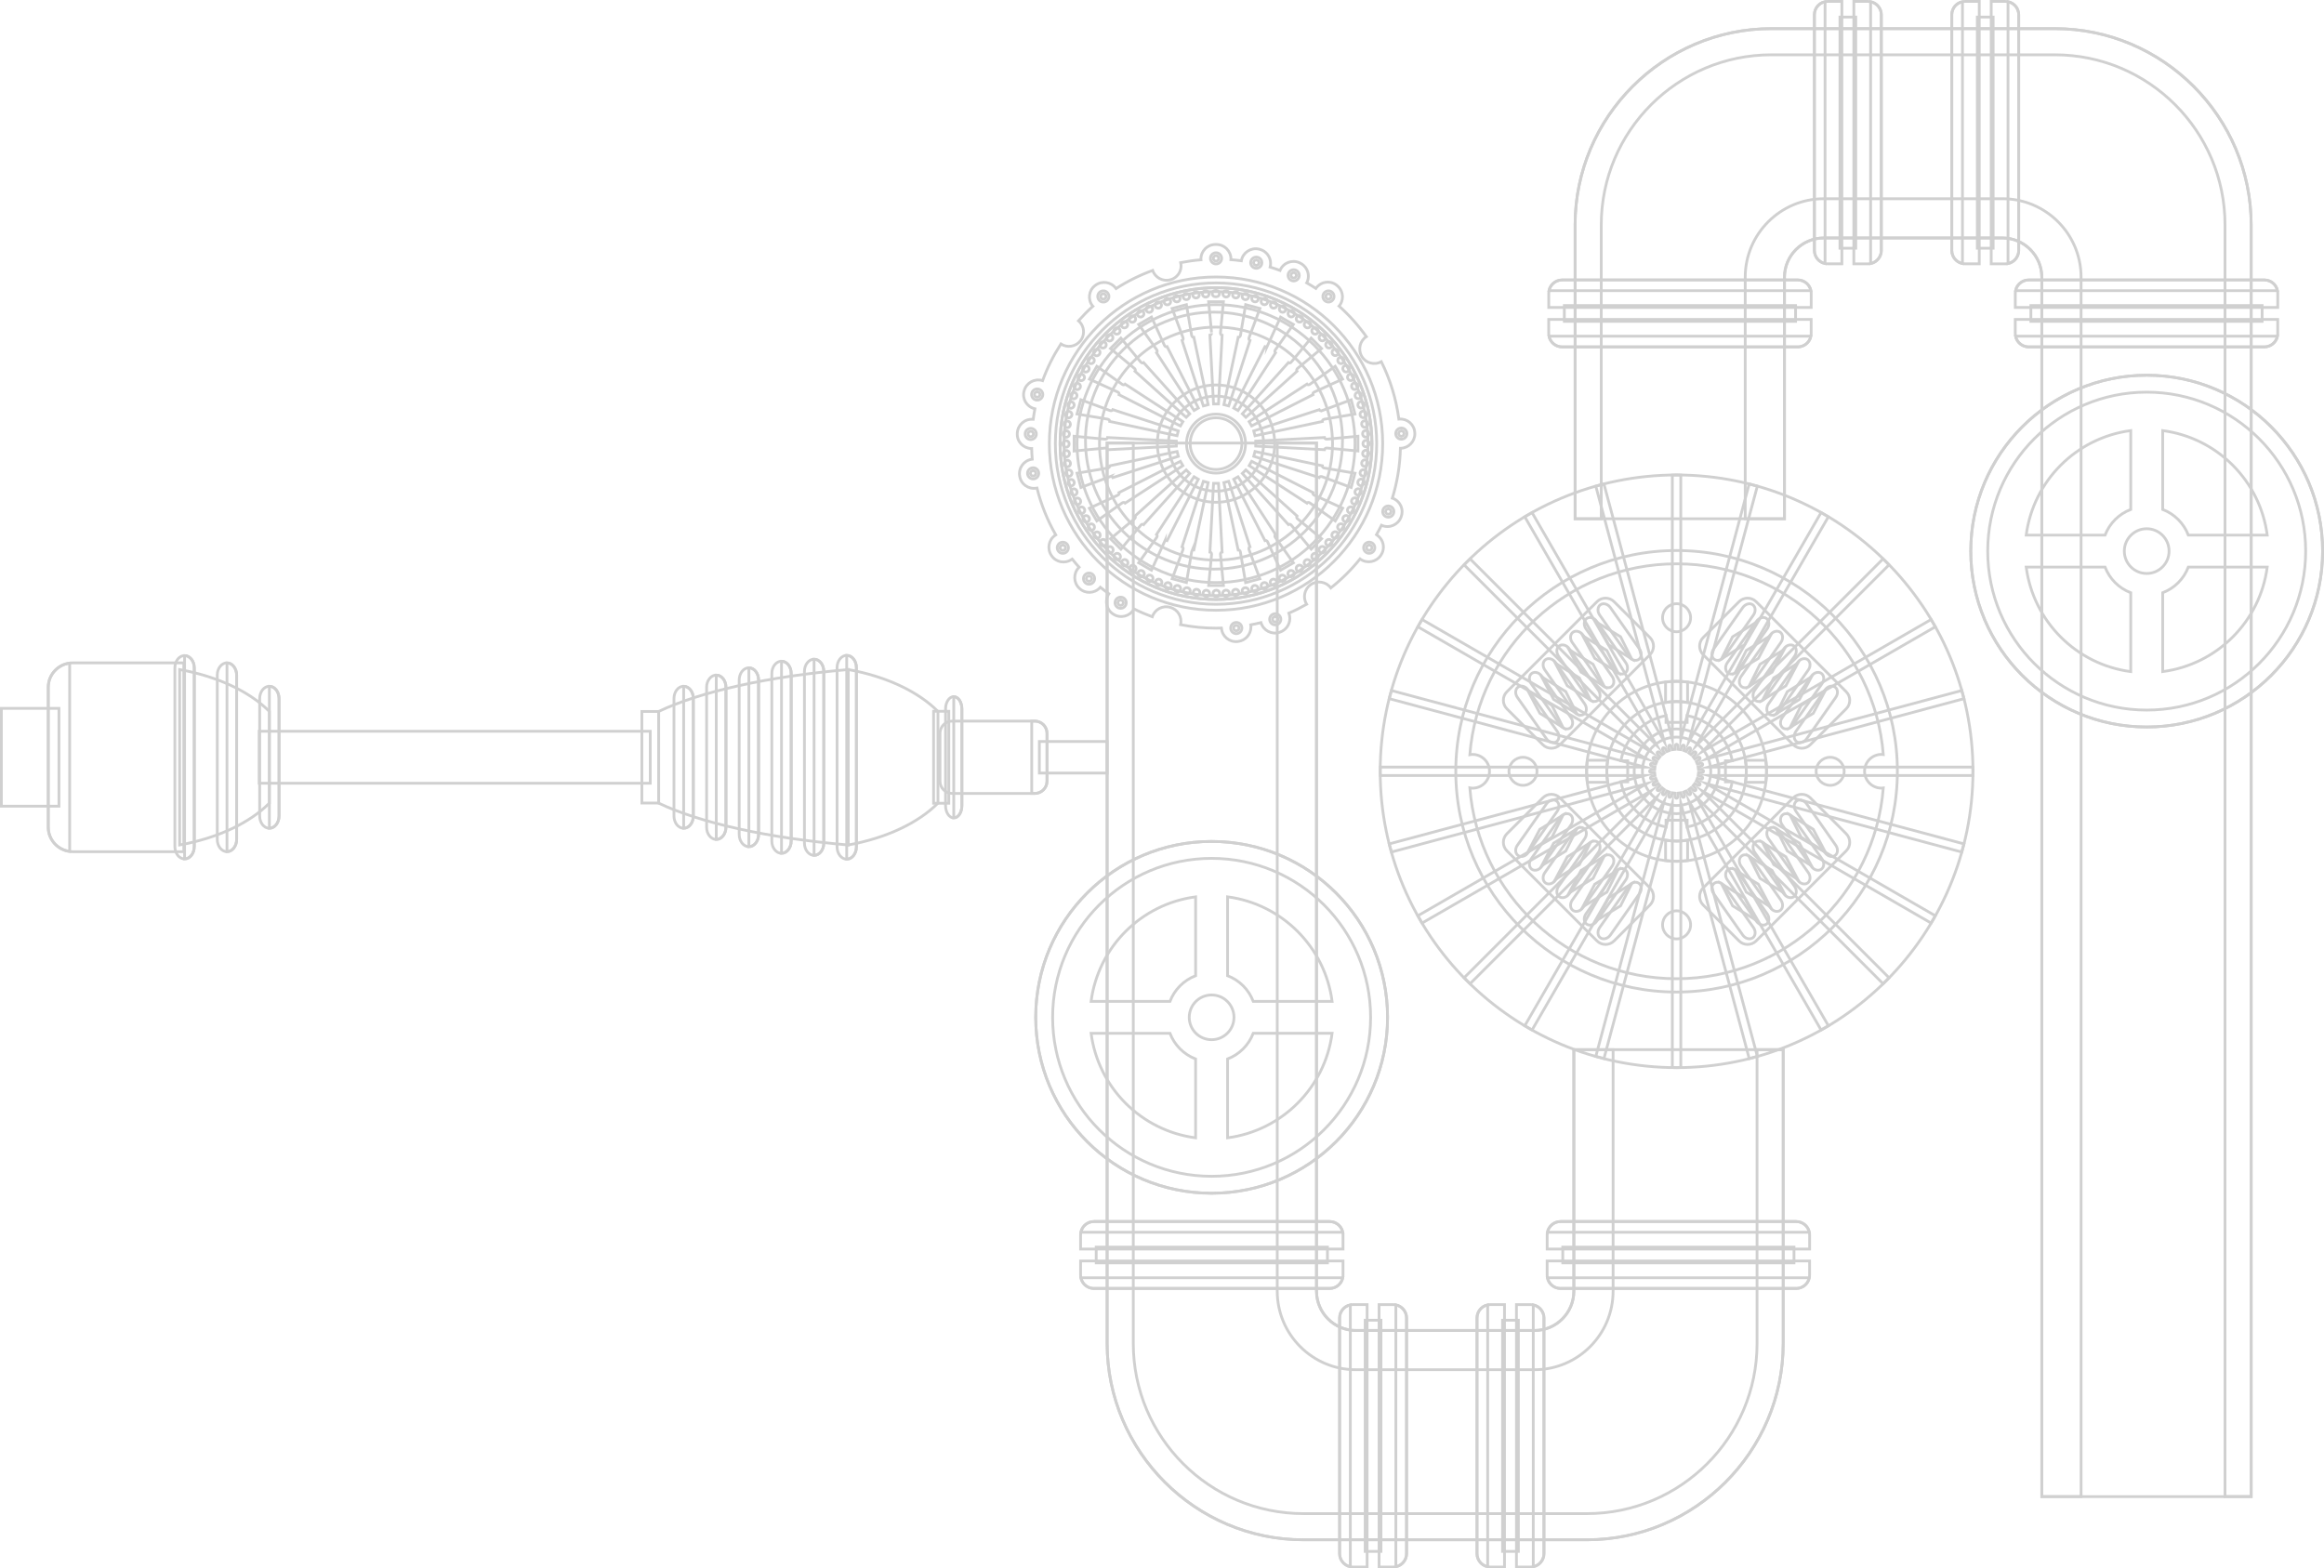 <?xml version="1.0" encoding="UTF-8"?> <!-- Generator: Adobe Illustrator 25.4.1, SVG Export Plug-In . SVG Version: 6.00 Build 0) --> <svg xmlns="http://www.w3.org/2000/svg" xmlns:xlink="http://www.w3.org/1999/xlink" id="Layer_1" x="0px" y="0px" viewBox="0 0 840.44 567.29" style="enable-background:new 0 0 840.44 567.29;" xml:space="preserve"> <style type="text/css"> .st0{fill:#E3E7E8;} .st1{fill:#BDC3C7;} .st2{fill:#34495E;} .st3{fill:#222F3D;} .st4{fill:#F1C40F;} .st5{fill:#F39C12;} .st6{fill:#202E3B;} .st7{fill:#597DA1;} .st8{fill:#82271D;} .st9{fill:#C0392B;} .st10{fill:#ECF0F1;} .st11{fill:#CED4D9;} .st12{fill:#E74C3C;} .st13{fill:#FFE372;} .st14{fill:#D35400;} .st15{fill:#2980B9;} .st16{fill:#3B536B;} .st17{fill:#2C3E50;} .st18{fill:#1C2833;} .st19{fill:#95A5A6;} .st20{fill:#7F8C8D;} .st21{fill:#F1E8C6;} .st22{fill:#C7BFA3;} .st23{fill:#507191;} .st24{fill:#186AA1;} .st25{fill:#8F2A20;} .st26{fill:#FFE066;} .st27{fill:#DEF0FF;} .st28{fill:#ADBCC7;} .st29{fill:#E67E22;} .st30{fill:#27AE60;} .st31{fill:#233140;} .st32{fill:#56799C;} .st33{fill:#85271E;} .st34{fill:#FFFFFF;} .st35{fill:url(#SVGID_1_);} .st36{fill:#2768E3;} .st37{fill:url(#SVGID_00000120527081729847293260000009118017491030353795_);} .st38{fill:url(#SVGID_00000085250933600079537400000013853970863592534920_);} .st39{fill:url(#SVGID_00000096029133081181066100000014228014465201176499_);} .st40{fill:url(#SVGID_00000103236305060540351540000007866722798614784418_);} .st41{fill:url(#SVGID_00000057869862132947478670000011267459750571968669_);} .st42{fill:url(#SVGID_00000086678567260436505790000005936709781332318112_);} .st43{fill:url(#SVGID_00000174562938775260147370000016167109633730137279_);} .st44{fill:#E00000;} .st45{fill:url(#SVGID_00000118372145117164794240000017770676363099891098_);} .st46{fill:url(#SVGID_00000137126956195070462750000017505699234532847799_);} .st47{opacity:0.6;fill:url(#SVGID_00000104706340713019845780000002932380289875486886_);} .st48{fill:url(#SVGID_00000183233068551346400410000007841238904076497829_);} .st49{fill:#B0B0B0;} .st50{opacity:0;fill:#FFFFFF;} .st51{opacity:0.062;fill:#FDFDFD;} .st52{opacity:0.125;fill:#FBFBFB;} .st53{opacity:0.188;fill:#F9F9F9;} .st54{opacity:0.25;fill:#F8F8F8;} .st55{opacity:0.312;fill:#F6F6F6;} .st56{opacity:0.375;fill:#F4F4F4;} .st57{opacity:0.438;fill:#F2F2F2;} .st58{opacity:0.5;fill:#F0F0F0;} .st59{opacity:0.562;fill:#EEEEEE;} .st60{opacity:0.625;fill:#ECECEC;} .st61{opacity:0.688;fill:#EAEAEA;} .st62{opacity:0.75;fill:#E9E9E9;} .st63{opacity:0.812;fill:#E7E7E7;} .st64{opacity:0.875;fill:#E5E5E5;} .st65{opacity:0.938;fill:#E3E3E3;} .st66{fill:#E1E1E1;} .st67{fill:url(#SVGID_00000109732458824532148210000004149173689543508902_);} .st68{fill:url(#SVGID_00000028327578610936424820000002390356573776298397_);} .st69{fill:url(#SVGID_00000105414543277539835440000004690126914861936277_);} .st70{fill:url(#SVGID_00000088853411325123193260000009459769194521332655_);} .st71{fill:url(#SVGID_00000024682819619758170270000013432179004664037039_);} .st72{fill:url(#SVGID_00000020379651149126755290000009037942968264773024_);} .st73{fill:url(#SVGID_00000007411217758404650270000018353448210827236540_);} .st74{fill:url(#SVGID_00000172411477747213319440000016316893725381170342_);} .st75{fill:url(#SVGID_00000085945656737129503620000009741021827144728979_);} .st76{fill:url(#SVGID_00000054950863169132579680000009502377800859095939_);} .st77{fill:url(#SVGID_00000121253117971801214720000012443303579355896981_);} .st78{fill:url(#SVGID_00000096770828572334075320000008907269562062898078_);} .st79{fill:url(#SVGID_00000111898857331386388960000011251795790519847592_);} .st80{fill:url(#SVGID_00000036220635638853138240000002115526923031942838_);} .st81{fill:url(#SVGID_00000103966961924651862570000001587344543982998925_);} .st82{fill:url(#SVGID_00000173138471349825383660000005989314820491673255_);} .st83{fill:url(#SVGID_00000021836152930977489140000007613532391842169521_);} .st84{fill:url(#SVGID_00000072254103573473652180000005806360536950133652_);} .st85{fill:url(#SVGID_00000096775537194226907820000016676932379784209583_);} .st86{fill:url(#SVGID_00000028326534417237183090000009507744401506132640_);} .st87{fill:url(#SVGID_00000074443811429057539950000005185835234111714450_);} .st88{fill:url(#SVGID_00000035516646730470948830000016850317067622350521_);} .st89{fill:url(#SVGID_00000114792991004389156340000008135533959439326115_);} .st90{fill:url(#SVGID_00000087399076589095982540000008492744994706277505_);} .st91{fill:url(#SVGID_00000101790997846929055250000006024428657948627840_);} .st92{fill:url(#SVGID_00000114061107686302120010000018234321124076920742_);} .st93{fill:url(#SVGID_00000090264094136609295120000011961372554963719597_);} .st94{opacity:0.8;} .st95{fill:#CCCCCC;} .st96{opacity:0.938;fill:#CFCFCF;} .st97{opacity:0.875;fill:#D2D2D2;} .st98{opacity:0.812;fill:#D6D6D6;} .st99{opacity:0.75;fill:#D9D9D9;} .st100{opacity:0.688;fill:#DCDCDC;} .st101{opacity:0.625;fill:#DFDFDF;} .st102{opacity:0.562;fill:#E2E2E2;} .st103{opacity:0.5;fill:#E6E6E6;} .st104{opacity:0.438;fill:#E9E9E9;} .st105{opacity:0.375;fill:#ECECEC;} .st106{opacity:0.312;fill:#EFEFEF;} .st107{opacity:0.25;fill:#F2F2F2;} .st108{opacity:0.188;fill:#F5F5F5;} .st109{opacity:0.125;fill:#F9F9F9;} .st110{opacity:0.062;fill:#FCFCFC;} .st111{opacity:0.6;fill:url(#SVGID_00000066485112881281863510000008534275019243874738_);} .st112{opacity:0.7;} .st113{opacity:0.938;fill:#BFBFBF;} .st114{opacity:0.875;fill:#B3B3B3;} .st115{opacity:0.812;fill:#A6A6A6;} .st116{opacity:0.75;fill:#999999;} .st117{opacity:0.688;fill:#8C8C8C;} .st118{opacity:0.625;fill:#808080;} .st119{opacity:0.562;fill:#737373;} .st120{opacity:0.5;fill:#666666;} .st121{opacity:0.438;fill:#595959;} .st122{opacity:0.375;fill:#4D4D4D;} .st123{opacity:0.312;fill:#404040;} .st124{opacity:0.25;fill:#333333;} .st125{opacity:0.188;fill:#262626;} .st126{opacity:0.125;fill:#1A1A1A;} .st127{opacity:0.062;fill:#0D0D0D;} .st128{opacity:0;} .st129{opacity:0.062;fill:#080808;} .st130{opacity:0.125;fill:#101010;} .st131{opacity:0.188;fill:#181818;} .st132{opacity:0.25;fill:#212121;} .st133{opacity:0.312;fill:#292929;} .st134{opacity:0.375;fill:#313131;} .st135{opacity:0.438;fill:#393939;} .st136{opacity:0.5;fill:#414141;} .st137{opacity:0.562;fill:#494949;} .st138{opacity:0.625;fill:#515151;} .st139{opacity:0.688;fill:#595959;} .st140{opacity:0.75;fill:#626262;} .st141{opacity:0.812;fill:#6A6A6A;} .st142{opacity:0.875;fill:#727272;} .st143{opacity:0.938;fill:#7A7A7A;} .st144{fill:#828282;} .st145{fill:#050004;} .st146{fill:url(#SVGID_00000092452343932723718100000008688298051046178726_);} .st147{opacity:0.3;fill:url(#SVGID_00000096031399265653147890000000978501863770576314_);} .st148{fill:#D6D61E;} .st149{fill:#292929;} .st150{opacity:0.062;fill:#FBFBFB;} .st151{opacity:0.125;fill:#F7F7F7;} .st152{opacity:0.188;fill:#F3F3F3;} .st153{opacity:0.25;fill:#EFEFEF;} .st154{opacity:0.312;fill:#EBEBEB;} .st155{opacity:0.375;fill:#E7E7E7;} .st156{opacity:0.438;fill:#E3E3E3;} .st157{opacity:0.5;fill:#DFDFDF;} .st158{opacity:0.562;fill:#DBDBDB;} .st159{opacity:0.625;fill:#D7D7D7;} .st160{opacity:0.688;fill:#D3D3D3;} .st161{opacity:0.75;fill:#CFCFCF;} .st162{opacity:0.812;fill:#CBCBCB;} .st163{opacity:0.875;fill:#C7C7C7;} .st164{opacity:0.938;fill:#C3C3C3;} .st165{fill:#BFBFBF;} .st166{fill:url(#SVGID_00000002356947042706450520000017578373997991781041_);} .st167{opacity:0.3;fill:url(#SVGID_00000101088753410159696250000004841963331277704334_);} .st168{fill:url(#SVGID_00000142893399958512736400000010670507980358086318_);} .st169{fill:url(#SVGID_00000079478110479561772960000010762598437649771911_);} .st170{fill:#1C1970;} .st171{opacity:0.938;fill:#2A2779;} .st172{opacity:0.875;fill:#383682;} .st173{opacity:0.812;fill:#47448B;} .st174{opacity:0.75;fill:#555394;} .st175{opacity:0.688;fill:#63619D;} .st176{opacity:0.625;fill:#716FA6;} .st177{opacity:0.562;fill:#7F7EAF;} .st178{opacity:0.5;fill:#8E8CB8;} .st179{opacity:0.438;fill:#9C9AC0;} .st180{opacity:0.375;fill:#AAA9C9;} .st181{opacity:0.312;fill:#B8B7D2;} .st182{opacity:0.25;fill:#C6C6DB;} .st183{opacity:0.188;fill:#D4D4E4;} .st184{opacity:0.125;fill:#E3E2ED;} .st185{opacity:0.062;fill:#F1F1F6;} .st186{fill:url(#SVGID_00000121958955637579553710000012862169441624944796_);} .st187{opacity:0.062;fill:#F7F7FA;} .st188{opacity:0.125;fill:#EFEFF5;} .st189{opacity:0.188;fill:#E7E7F0;} .st190{opacity:0.25;fill:#DFDFEB;} .st191{opacity:0.312;fill:#D7D7E6;} .st192{opacity:0.375;fill:#CFCFE1;} .st193{opacity:0.438;fill:#C7C7DC;} .st194{opacity:0.5;fill:#BFBFD7;} .st195{opacity:0.562;fill:#B7B6D2;} .st196{opacity:0.625;fill:#AFAECD;} .st197{opacity:0.688;fill:#A7A6C8;} .st198{opacity:0.75;fill:#9F9EC3;} .st199{opacity:0.812;fill:#9796BE;} .st200{opacity:0.875;fill:#8F8EB9;} .st201{opacity:0.938;fill:#8786B4;} .st202{fill:#7F7EAF;} .st203{fill:#E40613;} .st204{fill:#A1161F;} .st205{opacity:0.938;fill:#A7252D;} .st206{opacity:0.875;fill:#AD333B;} .st207{opacity:0.812;fill:#B34249;} .st208{opacity:0.75;fill:#B95057;} .st209{opacity:0.688;fill:#BE5F65;} .st210{opacity:0.625;fill:#C46D73;} .st211{opacity:0.562;fill:#CA7C81;} .st212{opacity:0.5;fill:#D08B8F;} .st213{opacity:0.438;fill:#D6999D;} .st214{opacity:0.375;fill:#DCA8AB;} .st215{opacity:0.312;fill:#E2B6B9;} .st216{opacity:0.25;fill:#E8C5C7;} .st217{opacity:0.188;fill:#EDD3D5;} .st218{opacity:0.125;fill:#F3E2E3;} .st219{opacity:0.062;fill:#F9F0F1;} .st220{fill:#FF7B42;} .st221{fill:#EF733E;} .st222{fill:#DF6C3A;} .st223{fill:#CF6436;} .st224{fill:#BF5C32;} .st225{fill:#AF552D;} .st226{fill:#9F4D29;} .st227{fill:#8F4525;} .st228{fill:#803E21;} .st229{fill:#70361D;} .st230{fill:#602E19;} .st231{fill:#502615;} .st232{fill:#401F11;} .st233{fill:#30170C;} .st234{fill:#200F08;} .st235{fill:#100804;} .st236{opacity:0.5;} .st237{fill:url(#SVGID_00000002376349877222769810000008481434295636670898_);} .st238{fill:url(#SVGID_00000086668434161996984870000018026982463657610116_);} .st239{fill:url(#SVGID_00000103954762132131393780000009980709607094137015_);} .st240{fill:url(#SVGID_00000073702216085475424000000008167032923846297272_);} .st241{fill:url(#SVGID_00000147208232430490840670000000099950895012096163_);} .st242{fill:#4DD9FF;} .st243{fill:#1F5969;} .st244{fill:url(#SVGID_00000033337126772517989610000010123919135711639958_);} .st245{fill:url(#SVGID_00000032622510028359468950000000151045179514384556_);} .st246{fill:url(#SVGID_00000150816618919961373910000013445856746718641067_);} .st247{fill:url(#SVGID_00000103975683705675444530000015640715557356789639_);} .st248{fill:url(#SVGID_00000040567516318335421030000011993845301633014421_);} .st249{fill:url(#SVGID_00000124144035122728821020000002168515506319685527_);} .st250{fill:url(#SVGID_00000183232617586083185110000007504900537303704219_);} .st251{fill:url(#SVGID_00000143594917598327661540000007061551230400626110_);} .st252{fill:url(#SVGID_00000099641845615222261910000010534291820330737840_);} .st253{fill:url(#SVGID_00000086659760317391883320000016272591202110123431_);} .st254{fill:#DBDBDB;} .st255{opacity:0.956;fill:#DDDDDD;} .st256{opacity:0.912;fill:#E0E0E0;} .st257{opacity:0.869;fill:#E2E2E2;} .st258{opacity:0.825;fill:#E4E4E4;} .st259{opacity:0.781;fill:#E6E6E6;} .st260{opacity:0.738;fill:#E9E9E9;} .st261{opacity:0.694;fill:#EBEBEB;} .st262{opacity:0.65;fill:#EDEDED;} .st263{opacity:0.606;fill:#EFEFEF;} .st264{opacity:0.562;fill:#F2F2F2;} .st265{opacity:0.519;fill:#F4F4F4;} .st266{opacity:0.475;fill:#F6F6F6;} .st267{opacity:0.431;fill:#F8F8F8;} .st268{opacity:0.388;fill:#FBFBFB;} .st269{opacity:0.344;fill:#FDFDFD;} .st270{opacity:0.3;fill:#FFFFFF;} .st271{fill:url(#SVGID_00000064343964270835436680000000669443986214668221_);} .st272{fill:url(#SVGID_00000116934238198310669020000002587192092335267712_);} .st273{fill:url(#SVGID_00000155853328995464968320000008280290671442590856_);} .st274{fill:url(#SVGID_00000074440372543840757050000000817300909297721478_);} .st275{fill:url(#SVGID_00000152976687326835634730000014498766153968558779_);} .st276{fill:url(#SVGID_00000112626154585459228460000012617957991466004645_);} .st277{fill:url(#SVGID_00000038403345397222982820000013602807098891388317_);} .st278{fill:url(#SVGID_00000140699760101617811990000001537216880930680218_);} .st279{fill:url(#SVGID_00000120533763670320087450000011217724504325276033_);} .st280{fill:url(#SVGID_00000091014769405818089870000006287123748650639521_);} .st281{fill:url(#SVGID_00000048482965945451813300000007082087802570609072_);} .st282{fill:url(#SVGID_00000126304665305193776070000010423396296115538831_);} .st283{fill:url(#SVGID_00000026861590898846569420000006155122429853737379_);} .st284{fill:url(#SVGID_00000168097764775413802990000013265792220676677299_);} .st285{fill:url(#SVGID_00000026154756903228089840000007663989064272038792_);} .st286{fill:url(#SVGID_00000145049063013590952380000013264269501855047075_);} .st287{fill:url(#SVGID_00000006704632762411942300000003940013143283962781_);} .st288{fill:url(#SVGID_00000134250995362388534840000011818837380606062758_);} .st289{fill:url(#SVGID_00000174565036965348167650000017886971220975835528_);} .st290{fill:url(#SVGID_00000101802724908023434600000001103770970829640618_);} .st291{fill:url(#SVGID_00000109713612818321614080000010500169729725545129_);} .st292{fill:url(#SVGID_00000052069368933451922780000002762870624731431103_);} .st293{fill:url(#SVGID_00000127013411856673716150000010737554255207695548_);} .st294{fill:url(#SVGID_00000111178867085027269200000004659578154703156634_);} .st295{fill:url(#SVGID_00000013154609731971256680000018446218283858945411_);} .st296{opacity:0.3;fill:url(#SVGID_00000111172035186721170590000010503143537585247380_);} .st297{opacity:0.5;fill:url(#SVGID_00000003089354221489163610000001934290168429004706_);} .st298{opacity:0.4;fill:#919191;} .st299{fill:url(#SVGID_00000039133344573616701810000014101495056040215452_);} .st300{fill:url(#SVGID_00000045587709038346030850000004428773859572227469_);} .st301{fill:url(#SVGID_00000158709307751439849950000009700289130865324475_);} .st302{fill:url(#SVGID_00000085938057042397414720000008349173768744516531_);} .st303{clip-path:url(#SVGID_00000145036301938720472840000012541555225273950848_);} .st304{fill:#81827C;} .st305{opacity:0.988;fill:#797A74;} .st306{opacity:0.975;fill:#71726D;} .st307{opacity:0.963;fill:#696A65;} .st308{opacity:0.95;fill:#61625D;} .st309{opacity:0.938;fill:#595955;} .st310{opacity:0.925;fill:#51514E;} .st311{opacity:0.912;fill:#494946;} .st312{opacity:0.9;fill:#41413E;} .st313{opacity:0.887;fill:#383936;} .st314{opacity:0.875;fill:#30312F;} .st315{opacity:0.863;fill:#282927;} .st316{opacity:0.85;fill:#20211F;} .st317{opacity:0.838;fill:#181817;} .st318{opacity:0.825;fill:#101010;} .st319{opacity:0.812;fill:#080808;} .st320{opacity:0.2;} .st321{fill:#8C8B8B;} .st322{opacity:0.1;} .st323{opacity:0.5;fill:url(#SVGID_00000056409186864020263260000008851159107193804678_);} .st324{fill:url(#SVGID_00000151535136894382159400000013782673455584944516_);} .st325{fill:url(#SVGID_00000003812228529567180760000015276042597531745940_);} .st326{opacity:0.062;fill:#090909;} .st327{opacity:0.125;fill:#111111;} .st328{opacity:0.188;fill:#1A1A1A;} .st329{opacity:0.25;fill:#232323;} .st330{opacity:0.312;fill:#2B2B2B;} .st331{opacity:0.375;fill:#343434;} .st332{opacity:0.438;fill:#3C3C3C;} .st333{opacity:0.5;fill:#454545;} .st334{opacity:0.562;fill:#4E4E4E;} .st335{opacity:0.625;fill:#565656;} .st336{opacity:0.688;fill:#5F5F5F;} .st337{opacity:0.75;fill:#686868;} .st338{opacity:0.812;fill:#707070;} .st339{opacity:0.875;fill:#797979;} .st340{opacity:0.938;fill:#818181;} .st341{fill:#8A8A8A;} .st342{fill:#FBFBFB;} .st343{fill:#F7F7F7;} .st344{fill:#F4F4F4;} .st345{fill:#F0F0F0;} .st346{fill:#ECECEC;} .st347{fill:#E8E8E8;} .st348{fill:#E4E4E4;} .st349{fill:#DDDDDD;} .st350{fill:#D9D9D9;} .st351{fill:#D5D5D5;} .st352{fill:#D1D1D1;} .st353{fill:#CDCDCD;} .st354{fill:#CACACA;} .st355{fill:#C6C6C6;} .st356{fill:#C2C2C2;} .st357{fill:url(#SVGID_00000129908249713493440560000015966187750618561410_);} .st358{fill:#D0D0D0;} .st359{fill:url(#SVGID_00000090268315739886976690000002621931431546089873_);} .st360{fill:#B5B5B5;} .st361{fill:url(#SVGID_00000056390823118478421250000014157642423628713903_);} .st362{fill:url(#SVGID_00000043444537120927602900000005334675475901551525_);} .st363{fill:url(#SVGID_00000021823245488831600070000008587095739861343362_);} .st364{fill:url(#SVGID_00000119798644463185005930000017770446336052235188_);} .st365{fill:url(#SVGID_00000134955735385351021260000006774438379042557849_);} .st366{fill:url(#SVGID_00000080204045346919428820000018195655904531730573_);} .st367{fill:url(#SVGID_00000010284189306462066720000013174622565386019972_);} .st368{fill:#525252;} .st369{fill:#F9F9F9;} .st370{fill:#F3F3F3;} .st371{fill:#EEEEEE;} .st372{fill:#E2E2E2;} .st373{fill:#D7D7D7;} .st374{fill:#CBCBCB;} .st375{fill:#C5C5C5;} .st376{fill:#C0C0C0;} .st377{fill:#BABABA;} .st378{fill:#B4B4B4;} .st379{fill:#AFAFAF;} .st380{fill:#A9A9A9;} .st381{fill:#A3A3A3;} .st382{opacity:0.938;fill:#A9A9A9;} .st383{opacity:0.875;fill:#AFAFAF;} .st384{opacity:0.812;fill:#B4B4B4;} .st385{opacity:0.75;fill:#BABABA;} .st386{opacity:0.688;fill:#C0C0C0;} .st387{opacity:0.625;fill:#C5C5C5;} .st388{opacity:0.562;fill:#CBCBCB;} .st389{opacity:0.5;fill:#D1D1D1;} .st390{opacity:0.438;fill:#D7D7D7;} .st391{opacity:0.375;fill:#DDDDDD;} .st392{opacity:0.312;fill:#E2E2E2;} .st393{opacity:0.25;fill:#E8E8E8;} .st394{opacity:0.188;fill:#EEEEEE;} .st395{opacity:0.125;fill:#F3F3F3;} .st396{opacity:0.062;fill:#F9F9F9;} .st397{fill:url(#SVGID_00000093144806764058406820000001774113650690360971_);} .st398{fill:url(#SVGID_00000123410197109988402760000002802894321228678565_);} .st399{fill:url(#SVGID_00000065052230334721727520000016292380346190487981_);} .st400{fill:url(#SVGID_00000029024603656977226230000000283037899582911365_);} .st401{fill:url(#SVGID_00000043428976664799922730000003299006184767579531_);} .st402{fill:url(#SVGID_00000054241533545417851250000010918566982860466600_);} .st403{fill:url(#SVGID_00000016076262498025377580000014985560822410802568_);} .st404{fill:url(#SVGID_00000072268686927317747890000006172601108775472052_);} .st405{fill:url(#SVGID_00000031905278609339956530000013910861507948425602_);} .st406{fill:url(#SVGID_00000072993103662507703920000014904325291139754129_);} .st407{fill:url(#SVGID_00000024714814031376809440000018322031020654119061_);} .st408{fill:url(#SVGID_00000121265416234016000700000008940705227233858738_);} .st409{fill:url(#SVGID_00000180341589692781566990000007219993435028935817_);} .st410{fill:url(#SVGID_00000116915278515134457990000001645059938795117734_);} .st411{fill:url(#SVGID_00000155838712478778638330000008315037729176494721_);} .st412{fill:url(#SVGID_00000033361211428228831980000008997536711553614490_);} .st413{fill:url(#SVGID_00000042720411983607560510000014325979652620217738_);} .st414{fill:url(#SVGID_00000099627394866889043930000016237932603764757428_);} .st415{fill:#060606;} .st416{fill:#0C0C0C;} .st417{fill:#111111;} .st418{fill:#171717;} .st419{fill:#1D1D1D;} .st420{fill:#232323;} .st421{fill:#2F2F2F;} .st422{fill:#343434;} .st423{fill:#3A3A3A;} .st424{fill:#404040;} .st425{fill:#464646;} .st426{fill:#4C4C4C;} .st427{fill:#515151;} .st428{fill:#575757;} .st429{fill:#5D5D5D;} .st430{fill:url(#SVGID_00000141456459892359277290000017506330030023944628_);} .st431{fill:url(#SVGID_00000000901387044834686930000003039049857614942898_);} .st432{fill:url(#SVGID_00000159449024102805611630000010080789525876700288_);} .st433{fill:url(#SVGID_00000183957364687189693380000012107433443807381392_);} .st434{fill:url(#SVGID_00000019672117594453348130000012817980269093181071_);} .st435{fill:url(#SVGID_00000013195127207506694520000017853642932516573831_);} .st436{fill:url(#SVGID_00000109716206286075260570000011636878786589143743_);} .st437{fill:url(#SVGID_00000031187142559645048090000018157328889221698993_);} .st438{fill:url(#SVGID_00000080914543781505937270000009235602609468750979_);} .st439{fill:url(#SVGID_00000097474745837731230020000002920215279602757506_);} .st440{fill:url(#SVGID_00000117665162153005888790000002257138180164016281_);} .st441{fill:url(#SVGID_00000016072932023500843530000007041871455095261119_);} .st442{fill:url(#SVGID_00000038380689196848784290000007968480955437833116_);} .st443{fill:url(#SVGID_00000127739621833684915980000006080363050684327835_);} .st444{fill:url(#SVGID_00000177483118211109648150000016435944022121897858_);} .st445{fill:url(#SVGID_00000168075635121127842250000009820178288638885041_);} .st446{fill:url(#SVGID_00000137835358868086887100000001950071183912971451_);} .st447{fill:url(#SVGID_00000088110954752433326350000017657501352095516334_);} .st448{fill:url(#SVGID_00000016784168711141848700000018241340887215158914_);} .st449{fill:url(#SVGID_00000085939116820708155180000000729252839855269036_);} .st450{fill:url(#SVGID_00000152944407040431572780000014751123247999808898_);} .st451{fill:url(#SVGID_00000047757400001187214840000017115111879404850613_);} .st452{fill:url(#SVGID_00000007415885986728207820000001010025296334216107_);} .st453{fill:url(#SVGID_00000049922141935196035340000016914271985434511244_);} .st454{fill:url(#SVGID_00000122714949019173640990000015175583743947966361_);} .st455{fill:url(#SVGID_00000182522637587717960120000001346176779481341880_);} .st456{fill:url(#SVGID_00000043452158596717226780000017430662648030906795_);} .st457{opacity:0.3;fill:url(#SVGID_00000056403299787871651440000016030992031770718612_);} .st458{opacity:0.3;fill:url(#SVGID_00000165232028161035465390000012217528089958567855_);} .st459{fill:url(#SVGID_00000172426922405865226660000003932356067388926897_);} .st460{fill:url(#SVGID_00000149366274455424396760000001506297953919931042_);} .st461{opacity:0.3;fill:url(#SVGID_00000082347531229730250770000014214178778222073789_);} .st462{fill:url(#SVGID_00000037672060760043325450000008017450878157794688_);} .st463{fill:url(#SVGID_00000086669703968665020250000004088215573251713942_);} .st464{fill:url(#SVGID_00000092452213626573641690000007937007587255895452_);} .st465{opacity:0.4;fill:url(#SVGID_00000054956978710423869270000002803570186473270429_);} .st466{fill:url(#SVGID_00000078004227764120832640000007727412070573880748_);} .st467{opacity:0.4;fill:url(#SVGID_00000176044101694620311130000010499929545965041536_);} .st468{opacity:0.3;fill:url(#SVGID_00000093147242196206529360000006853843813824898973_);} .st469{fill:url(#SVGID_00000008135793873904611500000012710182014077642943_);} .st470{opacity:0.3;fill:url(#SVGID_00000065767203494244025220000012881349925460667798_);} .st471{opacity:0.3;fill:url(#SVGID_00000179635179408745872530000011992496993379734461_);} .st472{fill:url(#SVGID_00000003794590065762650880000011450114641385431463_);} .st473{fill:url(#SVGID_00000096029807254128528830000000906806821317733799_);} .st474{fill:#303030;} .st475{opacity:0.062;fill:#FAFAFA;} .st476{opacity:0.125;fill:#F5F5F5;} .st477{opacity:0.188;fill:#F0F0F0;} .st478{opacity:0.25;fill:#EBEBEB;} .st479{opacity:0.312;fill:#E6E6E6;} .st480{opacity:0.375;fill:#E1E1E1;} .st481{opacity:0.438;fill:#DCDCDC;} .st482{opacity:0.5;fill:#D7D7D7;} .st483{opacity:0.562;fill:#D2D2D2;} .st484{opacity:0.625;fill:#CDCDCD;} .st485{opacity:0.688;fill:#C8C8C8;} .st486{opacity:0.75;fill:#C3C3C3;} .st487{opacity:0.812;fill:#BEBEBE;} .st488{opacity:0.875;fill:#B9B9B9;} .st489{opacity:0.938;fill:#B4B4B4;} .st490{fill:none;stroke:#D0D0D0;stroke-miterlimit:10;} .st491{fill:#ED264B;} .st492{fill:none;} .st493{clip-path:url(#SVGID_00000178187081691427263440000013492666560588853427_);fill:#8C8C8C;} .st494{clip-path:url(#SVGID_00000178187081691427263440000013492666560588853427_);} .st495{fill:#F4A72C;} .st496{fill:#777777;} .st497{fill:#CC7606;} .st498{fill:#FFCC83;} .st499{fill:#333333;} .st500{fill:#B7B7B7;} .st501{fill:#7A7A7A;} .st502{fill:#EF250A;} .st503{fill:#FF8F6C;} .st504{fill:#8C8C8C;} .st505{fill-rule:evenodd;clip-rule:evenodd;fill:#ED264B;} .st506{fill-rule:evenodd;clip-rule:evenodd;} </style> <g> <g> <path class="st490" d="M659.52,86.07h64.67c7.81,0,14.2,6.39,14.2,14.2v441.04h75.72V81.34c0-39.05-31.94-70.99-70.98-70.99 H640.59c-39.04,0-70.98,31.94-70.98,70.99v106.29h75.72v-87.37C645.32,92.46,651.72,86.07,659.52,86.07z"></path> <path class="st490" d="M743.13,10.36H640.59c-39.04,0-70.98,31.94-70.98,70.99v106.29h9.46V81.34c0-33.93,27.6-61.52,61.52-61.52 h102.53c33.92,0,61.52,27.6,61.52,61.52v459.96h9.46V81.34C814.11,42.3,782.17,10.36,743.13,10.36z"></path> <path class="st490" d="M738.39,100.27v441.04h14.2V100.27c0-15.65-12.74-28.39-28.39-28.39h-64.67c-15.66,0-28.4,12.74-28.4,28.39 v87.37h14.2v-87.37c0-7.81,6.39-14.2,14.2-14.2h64.67C732,86.07,738.39,92.46,738.39,100.27z"></path> <g> <g> <rect x="565.72" y="110.51" class="st490" width="83.62" height="5.72"></rect> <g> <g> <path class="st490" d="M654.99,111.2v-5.12c0-2.65-2.17-4.82-4.82-4.82h-85.27c-2.65,0-4.82,2.17-4.82,4.82v5.12H654.99z"></path> <path class="st490" d="M560.17,105.13h94.72c-0.44-2.2-2.4-3.87-4.72-3.87h-85.27C562.58,101.26,560.62,102.93,560.17,105.13z "></path> </g> <g> <path class="st490" d="M560.07,115.53v5.12c0,2.65,2.17,4.82,4.82,4.82h85.27c2.65,0,4.82-2.17,4.82-4.82v-5.12H560.07z"></path> <path class="st490" d="M654.89,121.6h-94.72c0.45,2.21,2.4,3.87,4.72,3.87h85.27C652.49,125.47,654.45,123.8,654.89,121.6z"></path> </g> </g> </g> <g> <rect x="734.44" y="110.51" class="st490" width="83.62" height="5.72"></rect> <g> <g> <path class="st490" d="M823.71,111.2v-5.12c0-2.65-2.17-4.82-4.82-4.82h-85.27c-2.65,0-4.82,2.17-4.82,4.82v5.12H823.71z"></path> <path class="st490" d="M728.9,105.13h94.72c-0.45-2.2-2.4-3.87-4.72-3.87h-85.27C731.29,101.26,729.34,102.93,728.9,105.13z"></path> </g> <g> <path class="st490" d="M728.79,115.53v5.12c0,2.65,2.17,4.82,4.82,4.82h85.27c2.65,0,4.82-2.17,4.82-4.82v-5.12H728.79z"></path> <path class="st490" d="M823.61,121.6H728.9c0.45,2.21,2.4,3.87,4.72,3.87h85.27C821.21,125.47,823.17,123.8,823.61,121.6z"></path> </g> </g> </g> </g> <g> <g> <rect x="715.07" y="6.17" class="st490" width="5.72" height="83.61"></rect> <g> <g> <path class="st490" d="M715.77,0.51h-5.12c-2.65,0-4.82,2.17-4.82,4.82v85.27c0,2.65,2.17,4.82,4.82,4.82h5.12V0.51z"></path> <path class="st490" d="M709.7,95.33V0.61c-2.19,0.44-3.87,2.4-3.87,4.72v85.27C705.83,92.93,707.5,94.88,709.7,95.33z"></path> </g> <g> <path class="st490" d="M720.09,95.43h5.12c2.65,0,4.82-2.17,4.82-4.82V5.33c0-2.65-2.17-4.82-4.82-4.82h-5.12V95.43z"></path> <path class="st490" d="M726.17,0.61v94.72c2.2-0.45,3.87-2.4,3.87-4.72V5.33C730.04,3.01,728.37,1.05,726.17,0.61z"></path> </g> </g> </g> <g> <rect x="665.39" y="6.17" class="st490" width="5.72" height="83.61"></rect> <g> <g> <path class="st490" d="M666.09,0.51h-5.12c-2.65,0-4.82,2.17-4.82,4.82v85.27c0,2.65,2.17,4.82,4.82,4.82h5.12V0.51z"></path> <path class="st490" d="M660.01,95.33V0.61c-2.2,0.44-3.87,2.4-3.87,4.72v85.27C656.15,92.93,657.81,94.88,660.01,95.33z"></path> </g> <g> <path class="st490" d="M670.41,95.43h5.12c2.65,0,4.82-2.17,4.82-4.82V5.33c0-2.65-2.17-4.82-4.82-4.82h-5.12V95.43z"></path> <path class="st490" d="M676.48,0.61v94.72c2.2-0.45,3.87-2.4,3.87-4.72V5.33C680.35,3.01,678.68,1.05,676.48,0.61z"></path> </g> </g> </g> </g> <g> <path class="st490" d="M839.94,199.33c0-35.13-28.47-63.61-63.62-63.61c-35.13,0-63.62,28.48-63.62,63.61 c0,35.14,28.49,63.62,63.62,63.62C811.47,262.95,839.94,234.47,839.94,199.33z M782.11,242.91v-28.52 c4.27-1.64,7.64-5.01,9.27-9.28h28.53C817.33,224.78,801.78,240.32,782.11,242.91z M819.91,193.55h-28.53 c-1.63-4.27-5.01-7.64-9.27-9.28v-28.52C801.78,158.33,817.33,173.88,819.91,193.55z M770.55,155.74v28.53 c-4.27,1.63-7.65,5.01-9.29,9.28h-28.52C735.34,173.88,750.88,158.33,770.55,155.74z M732.74,205.11h28.52 c1.64,4.27,5.02,7.64,9.29,9.28v28.53C750.88,240.33,735.34,224.78,732.74,205.11z"></path> <path class="st490" d="M839.94,199.33c0-35.13-28.47-63.61-63.62-63.61c-35.13,0-63.62,28.48-63.62,63.61 c0,35.14,28.49,63.62,63.62,63.62C811.47,262.95,839.94,234.47,839.94,199.33z M718.83,199.33c0-31.75,25.74-57.49,57.49-57.49 c31.76,0,57.49,25.74,57.49,57.49c0,31.75-25.73,57.5-57.49,57.5C744.57,256.82,718.83,231.08,718.83,199.33z"></path> <path class="st490" d="M776.32,207.42c-4.47,0-8.09-3.62-8.09-8.09c0-4.47,3.62-8.09,8.09-8.09c4.47,0,8.09,3.62,8.09,8.09 C784.41,203.8,780.79,207.42,776.32,207.42z"></path> </g> </g> <g> <rect x="375.87" y="268.19" class="st490" width="24.51" height="11.42"></rect> <path class="st490" d="M344.35,286.98c-2.43,0-4.42-1.99-4.42-4.42v-17.32c0-2.43,1.99-4.43,4.42-4.43h29.86 c2.43,0,4.42,1.99,4.42,4.43v17.32c0,2.43-1.99,4.42-4.42,4.42H344.35z"></path> <path class="st490" d="M378.64,282.56v-17.32c0-2.43-1.99-4.43-4.42-4.43h-1.11v26.17h1.11 C376.65,286.98,378.64,284.99,378.64,282.56z"></path> <rect x="337.62" y="257.26" class="st490" width="5.5" height="33.27"></rect> <rect x="0.5" y="256.21" class="st490" width="20.82" height="35.38"></rect> <path class="st490" d="M66.47,239.75H26.29c-4.86,0-8.84,3.98-8.84,8.85v50.6c0,4.87,3.98,8.85,8.84,8.85h40.18V239.75z"></path> <rect x="93.73" y="264.49" class="st490" width="141.43" height="18.8"></rect> <path class="st490" d="M97.41,290.49v-33.17c-7.11-7.15-18.63-12.64-32.44-15.15v63.45C78.78,303.11,90.3,297.63,97.41,290.49z"></path> <path class="st490" d="M66.75,237.12c1.92,0,3.5,1.99,3.5,4.42v64.7c0,2.43-1.58,4.42-3.5,4.42c-1.93,0-3.51-1.99-3.51-4.42v-64.7 C63.24,239.11,64.82,237.12,66.75,237.12z"></path> <path class="st490" d="M82.07,239.75c1.93,0,3.5,2,3.5,4.43v59.44c0,2.43-1.57,4.42-3.5,4.42c-1.93,0-3.5-1.99-3.5-4.42v-59.44 C78.57,241.74,80.15,239.75,82.07,239.75z"></path> <path class="st490" d="M97.41,248.22c1.92,0,3.5,1.99,3.5,4.43v42.5c0,2.44-1.58,4.43-3.5,4.43c-1.93,0-3.5-1.99-3.5-4.43v-42.5 C93.91,250.21,95.48,248.22,97.41,248.22z"></path> <path class="st490" d="M25.19,239.86c-4.34,0.55-7.74,4.25-7.74,8.73v50.6c0,4.49,3.4,8.18,7.74,8.73V239.86z"></path> <path class="st490" d="M97.41,299.57c1.92-0.01,3.5-1.99,3.5-4.43v-42.5c0-2.44-1.58-4.42-3.5-4.43V299.57z"></path> <path class="st490" d="M85.58,303.62v-59.44c0-2.43-1.57-4.43-3.5-4.43v68.3C84,308.04,85.58,306.05,85.58,303.62z"></path> <path class="st490" d="M70.25,306.24v-64.7c0-2.43-1.58-4.42-3.5-4.42h0v73.54h0C68.67,310.67,70.25,308.67,70.25,306.24z"></path> <path class="st490" d="M339.2,290.49v-33.17c-7.11-7.15-18.63-12.64-32.44-15.15v63.45C320.57,303.11,332.08,297.63,339.2,290.49z "></path> <path class="st490" d="M344.9,295.83c-1.62,0-2.95-1.99-2.95-4.42v-35.02c0-2.43,1.33-4.42,2.95-4.42c1.62,0,2.95,1.99,2.95,4.42 v35.02C347.86,293.84,346.53,295.83,344.9,295.83z"></path> <path class="st490" d="M347.86,291.4v-35.02c0-2.43-1.33-4.42-2.95-4.42v43.86C346.53,295.83,347.86,293.84,347.86,291.4z"></path> <path class="st490" d="M238.2,290.49v-33.17c15.02-7.15,39.36-12.64,68.55-15.15v63.45C277.57,303.11,253.22,297.63,238.2,290.49z "></path> <path class="st490" d="M306.21,310.75c-1.93,0-3.5-1.99-3.5-4.42v-64.86c0-2.43,1.58-4.43,3.5-4.43c1.92,0,3.5,1.99,3.5,4.43 v64.86C309.7,308.76,308.13,310.75,306.21,310.75z"></path> <path class="st490" d="M294.41,309.37c-1.92,0-3.5-1.98-3.5-4.42v-62.1c0-2.44,1.58-4.43,3.5-4.43c1.93,0,3.51,1.99,3.51,4.43 v62.1C297.91,307.38,296.34,309.37,294.41,309.37z"></path> <path class="st490" d="M282.62,308.63c-1.93,0-3.5-1.99-3.5-4.42v-60.63c0-2.44,1.58-4.43,3.5-4.43c1.93,0,3.5,1.99,3.5,4.43 v60.63C286.12,306.64,284.54,308.63,282.62,308.63z"></path> <path class="st490" d="M270.82,306.24c-1.93,0-3.5-1.99-3.5-4.43v-55.85c0-2.44,1.57-4.43,3.5-4.43c1.93,0,3.51,1.99,3.51,4.43 v55.85C274.33,304.25,272.75,306.24,270.82,306.24z"></path> <path class="st490" d="M259.03,303.62c-1.93,0-3.5-2-3.5-4.43v-50.6c0-2.43,1.57-4.42,3.5-4.42c1.93,0,3.5,1.99,3.5,4.42v50.6 C262.53,301.62,260.96,303.62,259.03,303.62z"></path> <path class="st490" d="M247.23,299.57c-1.93,0-3.5-1.99-3.5-4.43v-42.5c0-2.44,1.57-4.43,3.5-4.43c1.92,0,3.5,1.99,3.5,4.43v42.5 C250.73,297.59,249.16,299.57,247.23,299.57z"></path> <rect x="232.12" y="257.33" class="st490" width="6.08" height="33.12"></rect> <path class="st490" d="M297.91,304.95v-62.1c0-2.44-1.58-4.43-3.51-4.43l0,0v70.95l0,0C296.34,309.37,297.91,307.38,297.91,304.95 z"></path> <path class="st490" d="M309.7,306.33v-64.86c0-2.43-1.57-4.43-3.5-4.43l0,0v73.71l0,0C308.13,310.75,309.7,308.76,309.7,306.33z"></path> <path class="st490" d="M286.12,304.21v-60.63c0-2.44-1.57-4.43-3.5-4.43l0,0v69.47l0,0C284.54,308.63,286.12,306.64,286.12,304.21 z"></path> <path class="st490" d="M274.33,301.82v-55.85c0-2.44-1.58-4.43-3.51-4.43v64.7C272.75,306.24,274.33,304.25,274.33,301.82z"></path> <path class="st490" d="M259.03,244.17v59.44c1.93,0,3.5-2,3.5-4.43v-50.6C262.53,246.16,260.96,244.17,259.03,244.17z"></path> <path class="st490" d="M250.73,295.15v-42.5c0-2.44-1.57-4.43-3.5-4.43l0,0v51.35l0,0C249.16,299.57,250.73,297.59,250.73,295.15z "></path> </g> <g> <path class="st490" d="M554.97,481.22h-64.67c-7.81,0-14.2-6.39-14.2-14.2V160.26h-75.72v325.68c0,39.04,31.95,70.99,70.98,70.99 h102.53c39.04,0,70.98-31.94,70.98-70.99V379.65h-75.72v87.36C569.16,474.83,562.77,481.22,554.97,481.22z"></path> <path class="st490" d="M471.36,556.93h102.53c39.04,0,70.98-31.94,70.98-70.99V379.65h-9.46v106.29 c0,33.93-27.59,61.52-61.52,61.52H471.36c-33.92,0-61.52-27.59-61.52-61.52V160.26h-9.47v325.68 C400.38,524.99,432.32,556.93,471.36,556.93z"></path> <path class="st490" d="M476.1,467.02V160.26h-14.2v306.76c0,15.66,12.74,28.39,28.39,28.39h64.67c15.66,0,28.39-12.74,28.39-28.39 v-87.36h-14.19v87.36c0,7.81-6.39,14.2-14.2,14.2h-64.67C482.48,481.22,476.1,474.83,476.1,467.02z"></path> <g> <g> <rect x="565.15" y="451.06" class="st490" width="83.62" height="5.72"></rect> <g> <g> <path class="st490" d="M559.5,456.08v5.12c0,2.65,2.17,4.82,4.82,4.82h85.27c2.65,0,4.82-2.17,4.82-4.82v-5.12H559.5z"></path> <path class="st490" d="M654.31,462.15h-94.72c0.45,2.2,2.4,3.87,4.73,3.87h85.27C651.92,466.02,653.87,464.36,654.31,462.15z"></path> </g> <g> <path class="st490" d="M654.42,451.76v-5.12c0-2.65-2.17-4.82-4.82-4.82h-85.27c-2.65,0-4.82,2.17-4.82,4.82v5.12H654.42z"></path> <path class="st490" d="M559.59,445.69h94.72c-0.45-2.2-2.4-3.87-4.72-3.87h-85.27C562,441.82,560.04,443.48,559.59,445.69z"></path> </g> </g> </g> <g> <rect x="396.43" y="451.06" class="st490" width="83.62" height="5.72"></rect> <g> <g> <path class="st490" d="M390.78,456.08v5.12c0,2.65,2.17,4.82,4.82,4.82h85.27c2.65,0,4.82-2.17,4.82-4.82v-5.12H390.78z"></path> <path class="st490" d="M485.59,462.15h-94.72c0.45,2.2,2.4,3.87,4.73,3.87h85.27C483.19,466.02,485.15,464.36,485.59,462.15z"></path> </g> <g> <path class="st490" d="M485.69,451.76v-5.12c0-2.65-2.17-4.82-4.82-4.82H395.6c-2.65,0-4.82,2.17-4.82,4.82v5.12H485.69z"></path> <path class="st490" d="M390.87,445.69h94.72c-0.44-2.2-2.4-3.87-4.72-3.87H395.6C393.27,441.82,391.32,443.48,390.87,445.69z"></path> </g> </g> </g> </g> <g> <g> <rect x="493.69" y="477.51" class="st490" width="5.72" height="83.62"></rect> <g> <g> <path class="st490" d="M498.72,566.77h5.12c2.65,0,4.82-2.17,4.82-4.82v-85.27c0-2.65-2.17-4.82-4.82-4.82h-5.12V566.77z"></path> <path class="st490" d="M504.79,471.95v94.72c2.2-0.45,3.87-2.4,3.87-4.73v-85.27C508.65,474.36,506.99,472.41,504.79,471.95z"></path> </g> <g> <path class="st490" d="M494.39,471.86h-5.12c-2.65,0-4.82,2.17-4.82,4.82v85.27c0,2.65,2.17,4.82,4.82,4.82h5.12V471.86z"></path> <path class="st490" d="M488.32,566.68v-94.72c-2.2,0.45-3.87,2.4-3.87,4.73v85.27C484.45,564.28,486.12,566.23,488.32,566.68z "></path> </g> </g> </g> <g> <rect x="543.38" y="477.51" class="st490" width="5.72" height="83.62"></rect> <g> <g> <path class="st490" d="M548.4,566.77h5.12c2.65,0,4.82-2.17,4.82-4.82v-85.27c0-2.65-2.17-4.82-4.82-4.82h-5.12V566.77z"></path> <path class="st490" d="M554.48,471.95v94.72c2.2-0.45,3.87-2.4,3.87-4.73v-85.27C558.34,474.36,556.67,472.41,554.48,471.95z"></path> </g> <g> <path class="st490" d="M544.08,471.86h-5.12c-2.66,0-4.82,2.17-4.82,4.82v85.27c0,2.65,2.17,4.82,4.82,4.82h5.12V471.86z"></path> <path class="st490" d="M538,566.68v-94.72c-2.2,0.45-3.87,2.4-3.87,4.73v85.27C534.13,564.28,535.8,566.23,538,566.68z"></path> </g> </g> </g> </g> <g> <path class="st490" d="M374.55,367.96c0,35.14,28.48,63.62,63.62,63.62c35.13,0,63.62-28.48,63.62-63.62 c0-35.14-28.49-63.62-63.62-63.62C403.02,304.34,374.55,332.82,374.55,367.96z M432.38,324.38v28.52 c-4.27,1.64-7.64,5.02-9.27,9.28h-28.53C397.16,342.51,412.71,326.96,432.38,324.38z M394.58,373.74h28.52 c1.63,4.26,5.01,7.64,9.27,9.28v28.52C412.71,408.95,397.16,393.4,394.58,373.74z M443.93,411.54v-28.53 c4.27-1.63,7.65-5.01,9.29-9.28h28.52C479.15,393.41,463.6,408.95,443.93,411.54z M481.74,362.18h-28.52 c-1.64-4.27-5.01-7.64-9.29-9.28v-28.53C463.6,326.96,479.15,342.5,481.74,362.18z"></path> <path class="st490" d="M374.55,367.96c0,35.14,28.48,63.62,63.62,63.62c35.13,0,63.62-28.48,63.62-63.62 c0-35.14-28.49-63.62-63.62-63.62C403.02,304.34,374.55,332.82,374.55,367.96z M495.66,367.96c0,31.75-25.74,57.49-57.49,57.49 c-31.76,0-57.5-25.74-57.5-57.49c0-31.76,25.74-57.5,57.5-57.5C469.91,310.46,495.66,336.2,495.66,367.96z"></path> <path class="st490" d="M438.16,359.87c4.47,0,8.09,3.62,8.09,8.09c0,4.47-3.62,8.09-8.09,8.09s-8.09-3.62-8.09-8.09 C430.08,363.49,433.69,359.87,438.16,359.87z"></path> </g> </g> <g> <path class="st490" d="M606.31,171.79c59.19,0,107.18,47.98,107.18,107.18S665.5,386.15,606.31,386.15 c-59.2,0-107.18-47.99-107.18-107.18S547.11,171.79,606.31,171.79z"></path> <path class="st490" d="M580.04,175.04c-0.99,0.26-1.96,0.53-2.94,0.81l24.74,92.32l-47.79-82.77c-0.89,0.5-1.77,1-2.64,1.52 l47.79,82.77l-67.57-67.56c-0.73,0.71-1.45,1.42-2.16,2.16l67.58,67.57l-82.78-47.79c-0.52,0.87-1.03,1.76-1.52,2.64l82.77,47.79 l-92.32-24.74c-0.28,0.98-0.56,1.95-0.81,2.94l92.33,24.74h-95.55c-0.01,0.51-0.04,1.01-0.04,1.52c0,0.51,0.03,1.02,0.04,1.53 h95.55l-92.33,24.74c0.25,0.99,0.53,1.96,0.81,2.94l92.31-24.73l-82.77,47.78c0.49,0.89,1,1.77,1.52,2.65l82.78-47.79 l-67.57,67.57c0.72,0.73,1.43,1.45,2.16,2.16l67.57-67.57l-47.79,82.77c0.87,0.52,1.75,1.03,2.64,1.52l47.78-82.76l-24.73,92.31 c0.98,0.27,1.95,0.56,2.94,0.8l24.74-92.33v95.55c0.51,0.01,1.01,0.04,1.53,0.04c0.51,0,1.02-0.04,1.53-0.04v-95.55l24.74,92.33 c0.99-0.25,1.96-0.53,2.94-0.8l-24.74-92.32l47.79,82.77c0.89-0.5,1.77-1,2.64-1.52l-47.79-82.77l67.57,67.57 c0.73-0.71,1.45-1.43,2.16-2.16l-67.56-67.57l82.77,47.79c0.52-0.87,1.02-1.76,1.52-2.65l-82.77-47.78l92.31,24.73 c0.28-0.98,0.56-1.95,0.81-2.94l-92.34-24.74h95.55c0.01-0.51,0.04-1.02,0.04-1.53c0-0.51-0.03-1.01-0.04-1.52H617.9l92.34-24.74 c-0.25-0.99-0.53-1.96-0.81-2.94L617.1,274.5l82.77-47.79c-0.5-0.89-1-1.77-1.52-2.64l-82.77,47.78l67.56-67.56 c-0.71-0.73-1.43-1.45-2.16-2.16l-67.57,67.56l47.79-82.77c-0.87-0.52-1.76-1.03-2.64-1.52l-47.79,82.77l24.74-92.32 c-0.98-0.27-1.95-0.55-2.94-0.81l-24.74,92.34v-95.55c-0.51-0.01-1.01-0.04-1.53-0.04c-0.51,0-1.02,0.03-1.53,0.04v95.55 L580.04,175.04z"></path> <path class="st490" d="M606.31,199.12c44.09,0,79.85,35.75,79.85,79.84c0,44.1-35.76,79.85-79.85,79.85 c-44.1,0-79.85-35.75-79.85-79.85C526.46,234.87,562.2,199.12,606.31,199.12z"></path> <path class="st490" d="M531.54,272.97c0.33-0.06,0.67-0.1,1.02-0.1c3.37,0,6.1,2.73,6.1,6.1c0,3.37-2.73,6.1-6.1,6.1 c-0.35,0-0.69-0.05-1.02-0.11c3.05,38.63,35.35,69.03,74.77,69.03c39.4,0,71.69-30.39,74.76-69c-0.23,0.03-0.45,0.07-0.68,0.07 c-3.37,0-6.1-2.74-6.1-6.1c0-3.36,2.73-6.1,6.1-6.1c0.23,0,0.45,0.05,0.68,0.07c-3.07-38.62-35.36-69-74.76-69 C566.89,203.94,534.6,234.34,531.54,272.97z"></path> <g> <g> <path class="st490" d="M577.54,217.61c1.69-1.69,4.47-1.69,6.16,0l13,13c1.69,1.7,1.69,4.47,0,6.16l-32.59,32.6 c-1.69,1.69-4.47,1.69-6.16,0l-13.01-13.01c-1.69-1.7-1.7-4.47,0-6.16L577.54,217.61z"></path> <g> <polygon class="st490" points="561.23,255.12 552.53,249.8 556.87,257.99 565.24,263.1 "></polygon> <polygon class="st490" points="566.23,250.13 557.52,244.8 561.87,252.99 570.23,258.11 "></polygon> <polygon class="st490" points="571.16,245.19 562.46,239.87 566.81,248.06 575.17,253.17 "></polygon> <polygon class="st490" points="576.11,240.25 567.4,234.93 571.76,243.11 580.12,248.23 "></polygon> <polygon class="st490" points="581.09,235.26 572.39,229.95 576.73,238.13 585.09,243.25 "></polygon> <polygon class="st490" points="586.05,230.31 577.34,224.99 581.69,233.18 590.06,238.29 "></polygon> <path class="st490" d="M549,248.5c1.06-0.74,2.69-0.28,3.6,1.02l10.54,15c0.92,1.31,0.8,2.98-0.26,3.73 c-1.06,0.74-2.68,0.29-3.6-1.02l-10.54-15C547.82,250.93,547.94,249.24,549,248.5z"></path> <path class="st490" d="M553.96,243.54c1.07-0.75,2.69-0.28,3.6,1.02l10.55,15c0.92,1.3,0.8,2.98-0.26,3.73 c-1.06,0.75-2.68,0.29-3.6-1.02l-10.54-15C552.79,245.97,552.9,244.29,553.96,243.54z"></path> <path class="st490" d="M558.92,238.57c1.06-0.74,2.69-0.28,3.6,1.02l10.55,14.99c0.91,1.31,0.8,2.99-0.27,3.74 c-1.06,0.75-2.68,0.28-3.6-1.02l-10.54-15C557.75,241,557.86,239.33,558.92,238.57z"></path> <path class="st490" d="M563.88,233.61c1.06-0.75,2.69-0.29,3.6,1.02l10.55,15c0.91,1.31,0.79,2.99-0.26,3.73 c-1.07,0.75-2.68,0.29-3.6-1.02l-10.54-15C562.71,236.04,562.82,234.36,563.88,233.61z"></path> <path class="st490" d="M568.85,228.65c1.07-0.75,2.69-0.28,3.61,1.02l10.54,14.99c0.92,1.3,0.8,2.99-0.27,3.73 c-1.06,0.75-2.68,0.29-3.6-1.02l-10.55-15C567.67,231.08,567.78,229.4,568.85,228.65z"></path> <path class="st490" d="M573.81,223.69c1.06-0.75,2.68-0.28,3.6,1.02l10.54,15c0.92,1.31,0.8,2.99-0.26,3.73 c-1.06,0.75-2.68,0.28-3.6-1.02l-10.55-14.99C572.63,226.12,572.75,224.44,573.81,223.69z"></path> <path class="st490" d="M578.77,218.73c1.06-0.74,2.68-0.28,3.6,1.02l10.54,15c0.92,1.31,0.8,2.99-0.27,3.73 c-1.06,0.74-2.68,0.29-3.59-1.02l-10.55-15C577.59,221.15,577.71,219.48,578.77,218.73z"></path> </g> </g> <g> <path class="st490" d="M577.54,340.33c1.69,1.69,4.47,1.69,6.16,0l13-13.01c1.69-1.7,1.69-4.47,0-6.16l-32.59-32.6 c-1.69-1.69-4.47-1.69-6.16,0l-13.01,13.01c-1.69,1.7-1.7,4.47,0,6.16L577.54,340.33z"></path> <g> <polygon class="st490" points="561.23,302.82 552.53,308.14 556.87,299.95 565.24,294.83 "></polygon> <polygon class="st490" points="566.23,307.81 557.52,313.13 561.87,304.94 570.23,299.83 "></polygon> <polygon class="st490" points="571.16,312.74 562.46,318.07 566.81,309.88 575.17,304.77 "></polygon> <polygon class="st490" points="576.11,317.69 567.4,323.01 571.76,314.83 580.12,309.71 "></polygon> <polygon class="st490" points="581.09,322.67 572.39,327.99 576.73,319.8 585.09,314.69 "></polygon> <polygon class="st490" points="586.05,327.63 577.34,332.95 581.69,324.77 590.06,319.65 "></polygon> <path class="st490" d="M549,309.44c1.06,0.74,2.69,0.29,3.6-1.02l10.54-14.99c0.92-1.31,0.8-2.99-0.26-3.73 c-1.06-0.74-2.68-0.28-3.6,1.02l-10.54,15C547.82,307.01,547.94,308.69,549,309.44z"></path> <path class="st490" d="M553.96,314.4c1.07,0.75,2.69,0.29,3.6-1.02l10.55-15c0.92-1.3,0.8-2.98-0.26-3.73 c-1.06-0.75-2.68-0.29-3.6,1.02l-10.54,15C552.79,311.97,552.9,313.65,553.96,314.4z"></path> <path class="st490" d="M558.92,319.36c1.06,0.75,2.69,0.29,3.6-1.02l10.55-14.99c0.91-1.31,0.8-2.99-0.27-3.73 c-1.06-0.74-2.68-0.29-3.6,1.02l-10.54,15C557.75,316.93,557.86,318.61,558.92,319.36z"></path> <path class="st490" d="M563.88,324.32c1.06,0.74,2.69,0.29,3.6-1.02l10.55-15c0.91-1.31,0.79-2.99-0.26-3.73 c-1.07-0.75-2.68-0.29-3.6,1.02l-10.54,15C562.71,321.9,562.82,323.57,563.88,324.32z"></path> <path class="st490" d="M568.85,329.29c1.07,0.74,2.69,0.28,3.61-1.03l10.54-14.99c0.92-1.31,0.8-2.99-0.27-3.73 c-1.06-0.75-2.68-0.29-3.6,1.02l-10.55,15C567.67,326.86,567.78,328.54,568.85,329.29z"></path> <path class="st490" d="M573.81,334.25c1.06,0.74,2.68,0.28,3.6-1.02l10.54-15c0.92-1.31,0.8-2.99-0.26-3.73 c-1.06-0.75-2.68-0.29-3.6,1.02l-10.55,15C572.63,331.82,572.75,333.5,573.81,334.25z"></path> <path class="st490" d="M578.77,339.21c1.06,0.74,2.68,0.29,3.6-1.02l10.54-15c0.92-1.3,0.8-2.98-0.27-3.73 c-1.06-0.74-2.68-0.29-3.59,1.02l-10.55,14.99C577.59,336.78,577.71,338.46,578.77,339.21z"></path> </g> </g> <g> <path class="st490" d="M635.07,340.33c-1.69,1.69-4.46,1.69-6.16,0l-13-13.01c-1.69-1.7-1.69-4.47,0-6.16l32.59-32.6 c1.7-1.69,4.47-1.69,6.16,0l13,13.01c1.69,1.7,1.7,4.47,0,6.16L635.07,340.33z"></path> <g> <polygon class="st490" points="651.38,302.82 660.08,308.14 655.74,299.95 647.37,294.83 "></polygon> <polygon class="st490" points="646.38,307.81 655.09,313.13 650.74,304.94 642.38,299.83 "></polygon> <polygon class="st490" points="641.45,312.74 650.15,318.07 645.81,309.88 637.44,304.77 "></polygon> <polygon class="st490" points="636.5,317.69 645.21,323.01 640.86,314.83 632.49,309.71 "></polygon> <polygon class="st490" points="631.52,322.67 640.23,327.99 635.88,319.8 627.52,314.69 "></polygon> <polygon class="st490" points="626.57,327.63 635.27,332.95 630.92,324.77 622.56,319.65 "></polygon> <path class="st490" d="M663.61,309.44c-1.06,0.74-2.68,0.29-3.6-1.02l-10.54-14.99c-0.92-1.31-0.8-2.99,0.26-3.73 c1.06-0.74,2.68-0.28,3.6,1.02l10.54,15C664.79,307.01,664.67,308.69,663.61,309.44z"></path> <path class="st490" d="M658.65,314.4c-1.06,0.75-2.69,0.29-3.6-1.02l-10.54-15c-0.92-1.3-0.8-2.98,0.26-3.73 c1.06-0.75,2.68-0.29,3.6,1.02l10.54,15C659.83,311.97,659.71,313.65,658.65,314.4z"></path> <path class="st490" d="M653.69,319.36c-1.06,0.75-2.68,0.29-3.6-1.02l-10.54-14.99c-0.91-1.31-0.8-2.99,0.26-3.73 c1.06-0.74,2.69-0.29,3.6,1.02l10.55,15C654.87,316.93,654.75,318.61,653.69,319.36z"></path> <path class="st490" d="M648.72,324.32c-1.06,0.74-2.69,0.29-3.6-1.02l-10.54-15c-0.92-1.31-0.8-2.99,0.26-3.73 c1.06-0.75,2.68-0.29,3.59,1.02l10.55,15C649.91,321.9,649.79,323.57,648.72,324.32z"></path> <path class="st490" d="M643.77,329.29c-1.07,0.74-2.68,0.28-3.6-1.03l-10.54-14.99c-0.92-1.31-0.8-2.99,0.26-3.73 c1.06-0.75,2.68-0.29,3.6,1.02l10.54,15C644.94,326.86,644.83,328.54,643.77,329.29z"></path> <path class="st490" d="M638.81,334.25c-1.06,0.74-2.69,0.28-3.6-1.02l-10.55-15c-0.92-1.31-0.79-2.99,0.27-3.73 c1.06-0.75,2.68-0.29,3.6,1.02l10.55,15C639.99,331.82,639.87,333.5,638.81,334.25z"></path> <path class="st490" d="M633.84,339.21c-1.06,0.74-2.68,0.29-3.6-1.02l-10.54-15c-0.92-1.3-0.8-2.98,0.26-3.73 c1.05-0.74,2.68-0.29,3.6,1.02l10.54,14.99C635.02,336.78,634.91,338.46,633.84,339.21z"></path> </g> </g> <g> <path class="st490" d="M635.07,217.61c-1.69-1.69-4.46-1.69-6.16,0l-13,13c-1.69,1.7-1.69,4.47,0,6.16l32.59,32.6 c1.7,1.69,4.47,1.69,6.16,0l13-13.01c1.69-1.7,1.7-4.47,0-6.16L635.07,217.61z"></path> <g> <polygon class="st490" points="651.38,255.12 660.08,249.8 655.74,257.99 647.37,263.1 "></polygon> <polygon class="st490" points="646.38,250.13 655.09,244.8 650.74,252.99 642.38,258.11 "></polygon> <polygon class="st490" points="641.45,245.19 650.15,239.87 645.81,248.06 637.44,253.17 "></polygon> <polygon class="st490" points="636.5,240.25 645.21,234.93 640.86,243.11 632.49,248.23 "></polygon> <polygon class="st490" points="631.52,235.26 640.23,229.95 635.88,238.13 627.52,243.25 "></polygon> <polygon class="st490" points="626.57,230.31 635.27,224.99 630.92,233.18 622.56,238.29 "></polygon> <path class="st490" d="M663.61,248.5c-1.06-0.74-2.68-0.28-3.6,1.02l-10.54,15c-0.92,1.31-0.8,2.98,0.26,3.73 c1.06,0.74,2.68,0.29,3.6-1.02l10.54-15C664.79,250.93,664.67,249.24,663.61,248.5z"></path> <path class="st490" d="M658.65,243.54c-1.06-0.75-2.69-0.28-3.6,1.02l-10.54,15c-0.92,1.3-0.8,2.98,0.26,3.73 c1.06,0.75,2.68,0.29,3.6-1.02l10.54-15C659.83,245.97,659.71,244.29,658.65,243.54z"></path> <path class="st490" d="M653.69,238.57c-1.06-0.74-2.68-0.28-3.6,1.02l-10.54,14.99c-0.91,1.31-0.8,2.99,0.26,3.74 c1.06,0.75,2.69,0.28,3.6-1.02l10.55-15C654.87,241,654.75,239.33,653.69,238.57z"></path> <path class="st490" d="M648.72,233.61c-1.06-0.75-2.69-0.29-3.6,1.02l-10.54,15c-0.92,1.31-0.8,2.99,0.26,3.73 c1.06,0.75,2.68,0.29,3.59-1.02l10.55-15C649.91,236.04,649.79,234.36,648.72,233.61z"></path> <path class="st490" d="M643.77,228.65c-1.07-0.75-2.68-0.28-3.6,1.02l-10.54,14.99c-0.92,1.3-0.8,2.99,0.26,3.73 c1.06,0.75,2.68,0.29,3.6-1.02l10.54-15C644.94,231.08,644.83,229.4,643.77,228.65z"></path> <path class="st490" d="M638.81,223.69c-1.06-0.75-2.69-0.28-3.6,1.02l-10.55,15c-0.92,1.31-0.79,2.99,0.27,3.73 c1.06,0.75,2.68,0.28,3.6-1.02l10.55-14.99C639.99,226.12,639.87,224.44,638.81,223.69z"></path> <path class="st490" d="M633.84,218.73c-1.06-0.74-2.68-0.28-3.6,1.02l-10.54,15c-0.92,1.31-0.8,2.99,0.26,3.73 c1.05,0.74,2.68,0.29,3.6-1.02l10.54-15C635.02,221.15,634.91,219.48,633.84,218.73z"></path> </g> </g> </g> <g> <path class="st490" d="M606.31,329.44c2.8,0,5.07,2.27,5.07,5.07c0,2.81-2.28,5.08-5.07,5.08c-2.8,0-5.07-2.27-5.07-5.08 C601.23,331.71,603.51,329.44,606.31,329.44z"></path> <path class="st490" d="M606.31,218.36c2.8,0,5.07,2.27,5.07,5.07c0,2.8-2.28,5.07-5.07,5.07c-2.8,0-5.07-2.27-5.07-5.07 C601.23,220.63,603.51,218.36,606.31,218.36z"></path> </g> <g> <path class="st490" d="M656.78,278.97c0-2.79,2.26-5.07,5.07-5.07c2.8,0,5.07,2.28,5.07,5.07c0,2.8-2.27,5.08-5.07,5.08 C659.04,284.04,656.78,281.77,656.78,278.97z"></path> <path class="st490" d="M545.69,278.97c0-2.79,2.27-5.07,5.07-5.07c2.81,0,5.07,2.28,5.07,5.07c0,2.8-2.27,5.08-5.07,5.08 C547.96,284.04,545.69,281.77,545.69,278.97z"></path> </g> <path class="st490" d="M606.3,246.43c17.98,0,32.55,14.57,32.55,32.55c0,17.97-14.57,32.54-32.55,32.54 c-17.97,0-32.54-14.57-32.54-32.54C573.76,261,588.33,246.43,606.3,246.43z"></path> <path class="st490" d="M606.31,253.74c13.93,0,25.23,11.3,25.23,25.24c0,13.93-11.3,25.23-25.23,25.23 c-13.93,0-25.24-11.3-25.24-25.23C581.07,265.04,592.37,253.74,606.31,253.74z"></path> <g> <path class="st490" d="M606.3,253.74c1.36,0,2.69,0.14,3.99,0.35v-7.39c-1.31-0.16-2.64-0.27-3.99-0.27 c-1.35,0-2.67,0.11-3.98,0.27v7.39C603.62,253.88,604.95,253.74,606.3,253.74z"></path> <path class="st490" d="M573.76,278.97c0,1.35,0.11,2.67,0.27,3.98h7.39c-0.21-1.3-0.35-2.63-0.35-3.98 c0-1.36,0.14-2.69,0.35-3.99h-7.39C573.87,276.29,573.76,277.62,573.76,278.97z"></path> <path class="st490" d="M610.3,311.25v-7.39c-1.31,0.2-2.63,0.35-3.99,0.35c-1.36,0-2.68-0.14-3.98-0.35v7.39 c1.31,0.16,2.64,0.27,3.98,0.27C607.66,311.51,608.98,311.41,610.3,311.25z"></path> <path class="st490" d="M631.19,282.96h7.39c0.16-1.31,0.27-2.63,0.27-3.98c0-1.35-0.11-2.68-0.27-3.99h-7.39 c0.21,1.3,0.34,2.63,0.34,3.99C631.53,280.33,631.4,281.65,631.19,282.96z"></path> </g> <path class="st490" d="M602.49,261.29v-2.45c-8.26,1.55-14.76,8.06-16.32,16.31h2.46v7.64h-2.46c1.55,8.25,8.06,14.75,16.32,16.3 v-2.44h7.64v2.44c8.25-1.55,14.76-8.05,16.32-16.3h-2.46v-7.64h2.46c-1.56-8.26-8.06-14.76-16.32-16.31v2.45H602.49z"></path> <path class="st490" d="M606.3,263.65c8.47,0,15.33,6.86,15.33,15.33c0,8.46-6.86,15.32-15.33,15.32 c-8.46,0-15.32-6.86-15.32-15.32C590.98,270.51,597.84,263.65,606.3,263.65z"></path> <path class="st490" d="M606.31,266.6c6.83,0,12.37,5.54,12.37,12.37c0,6.83-5.53,12.37-12.37,12.37 c-6.83,0-12.37-5.54-12.37-12.37C593.93,272.14,599.48,266.6,606.31,266.6z"></path> <path class="st490" d="M606.85,269.99c0-0.45-0.25-0.82-0.55-0.82c-0.3,0-0.54,0.37-0.54,0.82v1.02 c-0.34,0.02-0.67,0.06-0.99,0.12l-0.26-0.97c-0.12-0.43-0.44-0.73-0.73-0.65c-0.29,0.07-0.44,0.5-0.32,0.93l0.26,0.98 c-0.32,0.11-0.62,0.24-0.92,0.38l-0.5-0.88c-0.23-0.39-0.63-0.59-0.88-0.44c-0.26,0.15-0.29,0.59-0.06,0.98l0.5,0.87 c-0.27,0.19-0.54,0.39-0.79,0.61l-0.72-0.72c-0.32-0.31-0.75-0.4-0.97-0.19c-0.21,0.21-0.13,0.64,0.19,0.96l0.72,0.72 c-0.22,0.26-0.43,0.51-0.62,0.79l-0.87-0.5c-0.39-0.22-0.83-0.2-0.98,0.06c-0.15,0.26,0.05,0.66,0.44,0.88l0.88,0.51 c-0.14,0.3-0.27,0.61-0.38,0.92l-0.98-0.27c-0.43-0.11-0.85,0.03-0.93,0.32c-0.08,0.29,0.22,0.62,0.65,0.74l0.98,0.26 c-0.06,0.32-0.1,0.65-0.12,0.99h-1.02c-0.45,0-0.81,0.24-0.81,0.54c0,0.3,0.37,0.55,0.81,0.55h1.02c0.02,0.33,0.06,0.67,0.12,0.99 l-0.98,0.26c-0.43,0.12-0.72,0.45-0.65,0.74c0.08,0.28,0.5,0.43,0.93,0.31l0.98-0.26c0.11,0.32,0.24,0.62,0.39,0.92l-0.89,0.51 c-0.39,0.22-0.58,0.62-0.44,0.88c0.15,0.26,0.59,0.29,0.98,0.06l0.87-0.5c0.19,0.27,0.39,0.53,0.62,0.79l-0.72,0.72 c-0.32,0.31-0.4,0.75-0.19,0.96c0.21,0.21,0.64,0.12,0.96-0.19l0.72-0.72c0.25,0.22,0.52,0.43,0.79,0.61l-0.5,0.88 c-0.23,0.39-0.2,0.83,0.06,0.98c0.26,0.14,0.65-0.05,0.88-0.44l0.5-0.88c0.31,0.15,0.61,0.27,0.92,0.38l-0.26,0.98 c-0.12,0.43,0.03,0.85,0.32,0.93c0.29,0.08,0.62-0.22,0.73-0.65l0.26-0.98c0.33,0.06,0.66,0.1,0.99,0.12v1.02 c0,0.46,0.24,0.82,0.54,0.82c0.3,0,0.55-0.36,0.55-0.82v-1.02c0.34-0.02,0.67-0.06,0.99-0.13l0.26,0.98 c0.12,0.43,0.45,0.72,0.74,0.65c0.29-0.07,0.43-0.5,0.32-0.93l-0.26-0.98c0.32-0.11,0.63-0.24,0.92-0.38l0.51,0.88 c0.22,0.38,0.62,0.58,0.88,0.43c0.26-0.14,0.28-0.58,0.06-0.97l-0.5-0.88c0.27-0.19,0.53-0.39,0.78-0.61l0.72,0.72 c0.31,0.31,0.75,0.4,0.96,0.19c0.21-0.21,0.12-0.65-0.2-0.96l-0.71-0.72c0.22-0.26,0.43-0.51,0.61-0.79l0.88,0.5 c0.39,0.23,0.83,0.2,0.98-0.06c0.15-0.26-0.05-0.66-0.44-0.88l-0.88-0.51c0.14-0.3,0.27-0.6,0.38-0.92l0.99,0.26 c0.43,0.12,0.85-0.03,0.93-0.31c0.07-0.29-0.22-0.62-0.65-0.74l-0.98-0.26c0.06-0.32,0.1-0.66,0.13-0.99h1.01 c0.46,0,0.82-0.25,0.82-0.55c0-0.29-0.36-0.54-0.82-0.54h-1.01c-0.03-0.34-0.06-0.68-0.13-0.99l0.98-0.26 c0.44-0.12,0.72-0.45,0.65-0.74c-0.08-0.29-0.5-0.43-0.93-0.32l-0.99,0.27c-0.11-0.32-0.24-0.63-0.38-0.92l0.88-0.51 c0.39-0.22,0.59-0.62,0.44-0.88c-0.15-0.26-0.59-0.28-0.98-0.06l-0.88,0.5c-0.18-0.28-0.39-0.53-0.61-0.79l0.72-0.72 c0.32-0.32,0.41-0.75,0.19-0.96c-0.21-0.21-0.65-0.13-0.96,0.19l-0.72,0.72c-0.25-0.21-0.51-0.43-0.78-0.61l0.5-0.87 c0.22-0.39,0.2-0.83-0.06-0.98c-0.26-0.15-0.66,0.05-0.88,0.44l-0.51,0.88c-0.3-0.14-0.61-0.27-0.92-0.38l0.26-0.98 c0.12-0.44-0.02-0.85-0.31-0.93c-0.29-0.08-0.63,0.22-0.74,0.65l-0.26,0.97c-0.33-0.06-0.66-0.1-0.99-0.12V269.99z"></path> </g> <g> <ellipse transform="matrix(0.707 -0.707 0.707 0.707 15.936 357.145)" class="st490" cx="439.08" cy="159.34" rx="46.48" ry="46.48"></ellipse> <g> <path class="st490" d="M434.29,93.72c0,0.08,0.02,0.16,0.03,0.24c-2.49,0.2-4.93,0.56-7.34,1.03c0.24,1.07,0.15,2.14-0.23,3.09 c-0.59,1.48-1.85,2.67-3.5,3.12c-2.7,0.73-5.52-0.77-6.4-3.39c-4.68,1.71-9.13,3.91-13.26,6.58c-0.04-0.05-0.06-0.11-0.1-0.16 c-1.75-2.32-5.05-2.78-7.36-1.03c-0.02,0.01-0.14,0.11-0.16,0.12c-2.28,1.77-2.65,5.01-0.89,7.3c0.04,0.06,0.1,0.1,0.15,0.15 c-1.84,1.65-3.57,3.41-5.21,5.25c1.73,1.48,2.28,3.88,1.46,5.93c-0.18,0.43-0.41,0.85-0.71,1.25c-1.7,2.21-4.83,2.72-7.11,1.2 c-2.67,4.15-4.92,8.58-6.62,13.29c-0.06-0.02-0.11-0.05-0.17-0.07c-2.79-0.78-5.7,0.85-6.48,3.64c0,0.01-0.04,0.15-0.05,0.16 c-0.76,2.79,0.9,5.61,3.69,6.38c0.08,0.02,0.15,0.02,0.23,0.04c-0.24,1.27-0.45,2.56-0.62,3.85c-0.06,0-0.12-0.02-0.18-0.03 c-2.9-0.18-5.39,2.03-5.57,4.93c0,0.03-0.01,0.19-0.01,0.21c-0.14,2.92,2.1,5.27,4.98,5.42c0.08,0,0.16-0.01,0.23-0.01 c0.03,1.31,0.1,2.61,0.21,3.9c-0.07,0.01-0.14,0-0.21,0.01c-2.87,0.46-4.82,3.17-4.35,6.03c0,0.01,0.02,0.15,0.03,0.15 c0.47,2.86,3.17,4.73,6.02,4.26c0.07-0.01,0.14-0.04,0.22-0.05c1.49,6.02,3.8,11.72,6.8,16.97c-0.06,0.04-0.13,0.06-0.19,0.11 c-2.4,1.63-3.03,4.9-1.4,7.3l0.07,0.11c1.63,2.4,4.86,2.98,7.26,1.34c0.06-0.05,0.11-0.11,0.18-0.15 c0.82,1.02,1.65,2.02,2.52,2.98c-0.04,0.04-0.09,0.07-0.13,0.12c-2.01,2.1-1.94,5.42,0.15,7.43c0.02,0.01,0.13,0.12,0.14,0.13 c2.11,1.98,5.37,1.84,7.36-0.26c0.05-0.06,0.09-0.12,0.14-0.18c1.01,0.82,2.05,1.6,3.11,2.36c-0.03,0.05-0.07,0.08-0.1,0.12 c-1.53,2.47-0.77,5.71,1.69,7.24c0.04,0.02,0.19,0.11,0.22,0.14c2.5,1.47,5.73,0.63,7.19-1.88c0.03-0.05,0.05-0.1,0.07-0.15 c2.14,1.07,4.35,2.01,6.62,2.85c0.88-2.69,3.76-4.23,6.51-3.4c2.74,0.74,4.36,3.51,3.72,6.25c4.15,0.81,8.43,1.26,12.82,1.26 c0.67,0,1.32-0.03,1.98-0.05c0.01,0.04-0.01,0.08,0,0.13c0.25,2.89,2.81,5.03,5.7,4.77c0.06,0,0.24-0.02,0.29-0.03 c2.67-0.32,4.65-2.59,4.65-5.22c0-0.2-0.01-0.42-0.04-0.63c-0.01-0.06-0.03-0.11-0.04-0.17c1.25-0.24,2.5-0.5,3.72-0.81 c0.01,0.03,0.01,0.07,0.02,0.1c0.86,2.77,3.81,4.31,6.58,3.45c0.05-0.02,0.22-0.07,0.27-0.09c2.18-0.75,3.56-2.79,3.56-4.98 c0-0.56-0.09-1.14-0.29-1.7c-0.02-0.06-0.06-0.12-0.08-0.18c2.22-0.96,4.37-2.05,6.46-3.23c-1.49-2.39-0.85-5.54,1.51-7.13 c2.35-1.59,5.56-1.04,7.22,1.23c3.9-3.1,7.46-6.62,10.58-10.51c0.06,0.05,0.11,0.1,0.18,0.14c2.4,1.63,5.67,1.01,7.3-1.4 l0.07-0.11c0.61-0.89,0.89-1.9,0.89-2.9c0-1.68-0.82-3.33-2.33-4.35c-0.06-0.04-0.14-0.06-0.2-0.11 c0.64-1.13,1.26-2.28,1.84-3.45c0.06,0.03,0.12,0.07,0.18,0.1c2.69,1.09,5.76-0.22,6.84-2.91c0.01-0.02,0.06-0.16,0.07-0.18 c0.24-0.62,0.36-1.26,0.36-1.89c0-2.08-1.27-4.03-3.34-4.85c-0.07-0.02-0.13-0.03-0.2-0.05c1.77-5.73,2.77-11.79,2.93-18.06 c0.06,0,0.13,0.01,0.19,0.01c2.82-0.13,5.02-2.45,5.02-5.25c0-0.08-0.01-0.16-0.01-0.24c0-0.02-0.01-0.18-0.01-0.2 c-0.17-2.89-2.63-5.02-5.52-4.88c-0.08,0-0.15,0.03-0.23,0.04c-0.97-7.38-3.17-14.37-6.35-20.79c-2.49,1.38-5.64,0.54-7.08-1.94 c-1.42-2.44-0.68-5.6,1.67-7.12c-2.87-4.04-6.18-7.74-9.87-11.05c0.04-0.04,0.08-0.08,0.12-0.12c0.75-0.96,1.11-2.1,1.11-3.22 c0-1.56-0.7-3.12-2.03-4.15c-0.03-0.03-0.17-0.13-0.2-0.16c-2.31-1.71-5.52-1.21-7.26,1.08c-0.05,0.06-0.07,0.13-0.11,0.19 c-1.09-0.7-2.2-1.38-3.33-2.02c0.02-0.03,0.04-0.06,0.06-0.1c0.37-0.75,0.54-1.54,0.54-2.32c0-1.94-1.08-3.8-2.94-4.72 c-0.05-0.03-0.22-0.1-0.27-0.13c-2.64-1.2-5.78-0.03-6.97,2.62c-0.02,0.05-0.03,0.11-0.05,0.16c-1.19-0.44-2.4-0.85-3.61-1.22 c0.01-0.04,0.03-0.07,0.03-0.1c0.1-0.42,0.15-0.83,0.15-1.24c0-2.37-1.61-4.52-4.02-5.11c-0.05-0.01-0.23-0.05-0.28-0.06 c-2.83-0.6-5.64,1.21-6.24,4.05c-0.01,0.06-0.01,0.13-0.02,0.19c-1.26-0.17-2.52-0.31-3.8-0.41c0.01-0.08,0.02-0.15,0.02-0.23 c0-2.9-2.35-5.26-5.25-5.26h-0.13c-0.02,0-0.05,0-0.07,0c-0.02,0-0.05,0-0.07,0h-0.13C436.58,88.46,434.29,90.81,434.29,93.72z M496.14,160.45c0,31.14-25.24,56.38-56.39,56.38c-31.14,0-56.39-25.25-56.39-56.38c0-31.14,25.25-56.39,56.39-56.39 C470.9,104.07,496.14,129.31,496.14,160.45z"></path> <path class="st490" d="M379.48,160.45c0,33.28,26.98,60.27,60.27,60.27c33.28,0,60.28-26.99,60.28-60.27 c0-33.29-26.99-60.27-60.28-60.27C406.47,100.18,379.48,127.16,379.48,160.45z M496.14,160.45c0,31.14-25.24,56.38-56.39,56.38 c-31.14,0-56.39-25.25-56.39-56.38c0-31.14,25.25-56.39,56.39-56.39C470.9,104.07,496.14,129.31,496.14,160.45z"></path> <g> <path class="st490" d="M384.78,160.45c0,30.36,24.61,54.97,54.97,54.97c30.36,0,54.97-24.62,54.97-54.97 c0-30.36-24.61-54.97-54.97-54.97C409.39,105.48,384.78,130.09,384.78,160.45z M481.89,160.45c0,23.26-18.86,42.14-42.14,42.14 c-23.27,0-42.14-18.87-42.14-42.14c0-23.27,18.87-42.14,42.14-42.14C463.03,118.32,481.89,137.19,481.89,160.45z"></path> <g> <g> <path class="st490" d="M479.33,158.73c-0.33-0.18-0.36-0.49-0.36-0.49l-24.86,1.31v1.79l24.86,1.31c0,0,0.03-0.31,0.36-0.49 c0.26-0.14,0.67-0.1,0.67-0.1l11.08,1.05v-5.34L480,158.83C480,158.83,479.59,158.88,479.33,158.73z"></path> <path class="st490" d="M400.19,162.17c0.33,0.17,0.36,0.49,0.36,0.49l24.86-1.31v-1.79l-24.86-1.31c0,0-0.03,0.31-0.36,0.49 c-0.26,0.14-0.67,0.1-0.67,0.1l-11.09-1.05v5.34l11.09-1.05C399.52,162.07,399.93,162.03,400.19,162.17z"></path> </g> <g> <path class="st490" d="M438.04,120.89c-0.18,0.33-0.49,0.36-0.49,0.36l1.31,24.86h1.79l1.31-24.86c0,0-0.31-0.03-0.48-0.36 c-0.15-0.26-0.1-0.67-0.1-0.67l1.05-11.08h-5.35l1.05,11.08C438.13,120.21,438.18,120.63,438.04,120.89z"></path> <path class="st490" d="M441.48,200.02c0.17-0.33,0.48-0.36,0.48-0.36l-1.31-24.85h-1.79l-1.31,24.85c0,0,0.31,0.03,0.49,0.36 c0.15,0.26,0.1,0.67,0.1,0.67l-1.05,11.08h5.35l-1.05-11.08C441.38,200.69,441.33,200.28,441.48,200.02z"></path> </g> <g> <path class="st490" d="M466.52,131.26c-0.36,0.11-0.6-0.09-0.6-0.09l-16.65,18.5l1.27,1.27l18.5-16.65c0,0-0.2-0.24-0.09-0.6 c0.08-0.29,0.4-0.54,0.4-0.54l8.58-7.1l-3.78-3.78l-7.1,8.58C467.06,130.86,466.81,131.17,466.52,131.26z"></path> <path class="st490" d="M412.99,189.65c0.36-0.11,0.6,0.09,0.6,0.09l16.65-18.5l-1.27-1.27l-18.5,16.65c0,0,0.2,0.24,0.09,0.6 c-0.08,0.29-0.4,0.54-0.4,0.54l-8.58,7.1l3.78,3.78l7.1-8.58C412.46,190.05,412.71,189.73,412.99,189.65z"></path> </g> <g> <path class="st490" d="M468.96,187.21c-0.11-0.36,0.08-0.6,0.08-0.6l-18.5-16.65l-1.27,1.27l16.65,18.5c0,0,0.24-0.2,0.6-0.09 c0.29,0.08,0.54,0.4,0.54,0.4l7.1,8.58l3.78-3.78l-8.58-7.09C469.36,187.76,469.04,187.5,468.96,187.21z"></path> <path class="st490" d="M410.56,133.69c0.11,0.36-0.09,0.6-0.09,0.6l18.5,16.65l1.27-1.27l-16.65-18.5c0,0-0.23,0.2-0.6,0.09 c-0.28-0.08-0.54-0.4-0.54-0.4l-7.1-8.58l-3.78,3.78l8.58,7.1C410.16,133.15,410.48,133.4,410.56,133.69z"></path> </g> <g> <path class="st490" d="M477.53,148.55c-0.36-0.08-0.47-0.37-0.47-0.37l-23.67,7.69l0.46,1.74l24.35-5.17 c0,0-0.05-0.31,0.22-0.56c0.22-0.21,0.62-0.27,0.62-0.27l10.98-1.85l-1.38-5.16l-10.44,3.88 C478.2,148.47,477.82,148.62,477.53,148.55z"></path> <path class="st490" d="M401.98,172.36c0.36,0.08,0.48,0.37,0.48,0.37l23.67-7.69l-0.46-1.74l-24.35,5.17 c0,0,0.05,0.31-0.22,0.56c-0.22,0.21-0.62,0.27-0.62,0.27l-10.98,1.85l1.39,5.16l10.43-3.88 C401.31,172.44,401.7,172.28,401.98,172.36z"></path> </g> <g> <path class="st490" d="M427.86,122.68c-0.09,0.37-0.38,0.47-0.38,0.47l7.7,23.67l1.73-0.46l-5.17-24.35 c0,0-0.31,0.06-0.56-0.22c-0.21-0.22-0.27-0.62-0.27-0.62l-1.86-10.98l-5.16,1.38l3.88,10.44 C427.78,122.01,427.93,122.39,427.86,122.68z"></path> <path class="st490" d="M451.66,198.23c0.08-0.36,0.37-0.47,0.37-0.47l-7.7-23.67l-1.74,0.47l5.17,24.35 c0,0,0.31-0.05,0.56,0.22c0.21,0.22,0.27,0.62,0.27,0.62l1.86,10.98l5.16-1.38l-3.88-10.43 C451.74,198.9,451.59,198.52,451.66,198.23z"></path> </g> <g> <path class="st490" d="M458.05,125.33c-0.31,0.2-0.6,0.07-0.6,0.07l-11.3,22.18l1.56,0.9l13.56-20.87c0,0-0.26-0.18-0.24-0.55 c0.01-0.3,0.25-0.63,0.25-0.63l6.45-9.07l-4.63-2.67l-4.63,10.12C458.47,124.8,458.31,125.17,458.05,125.33z"></path> <path class="st490" d="M421.46,195.58c0.32-0.2,0.6-0.07,0.6-0.07l11.3-22.18l-1.56-0.9l-13.56,20.87c0,0,0.25,0.18,0.24,0.55 c-0.01,0.3-0.25,0.63-0.25,0.63l-6.45,9.08l4.63,2.67l4.63-10.13C421.04,196.11,421.21,195.73,421.46,195.58z"></path> </g> <g> <path class="st490" d="M474.88,178.75c-0.19-0.32-0.06-0.6-0.06-0.6l-22.18-11.3l-0.9,1.56l20.88,13.56 c0,0,0.18-0.26,0.55-0.24c0.3,0.01,0.63,0.25,0.63,0.25l9.08,6.45l2.67-4.62l-10.12-4.64 C475.42,179.17,475.04,179,474.88,178.75z"></path> <path class="st490" d="M404.63,142.16c0.2,0.32,0.07,0.6,0.07,0.6l22.18,11.3l0.9-1.55l-20.87-13.56c0,0-0.18,0.25-0.55,0.24 c-0.3,0-0.63-0.25-0.63-0.25l-9.07-6.45l-2.68,4.63l10.13,4.63C404.1,141.74,404.48,141.9,404.63,142.16z"></path> </g> <g> <path class="st490" d="M473.16,139.18c-0.38,0.02-0.55-0.24-0.55-0.24l-20.88,13.56l0.9,1.55l22.18-11.29 c0,0-0.13-0.28,0.06-0.6c0.16-0.26,0.54-0.42,0.54-0.42l10.12-4.63l-2.67-4.63l-9.08,6.45 C473.79,138.93,473.46,139.17,473.16,139.18z"></path> <path class="st490" d="M406.35,181.73c0.37-0.01,0.55,0.24,0.55,0.24l20.87-13.56l-0.9-1.56l-22.18,11.3 c0,0,0.13,0.28-0.07,0.6c-0.15,0.25-0.53,0.42-0.53,0.42l-10.13,4.64l2.68,4.62l9.07-6.45 C405.72,181.98,406.05,181.73,406.35,181.73z"></path> </g> <g> <path class="st490" d="M418.49,127.05c0.01,0.37-0.24,0.55-0.24,0.55l13.56,20.87l1.56-0.9l-11.3-22.18 c0,0-0.29,0.13-0.6-0.07c-0.25-0.15-0.42-0.53-0.42-0.53l-4.63-10.12l-4.63,2.67l6.45,9.07 C418.23,126.42,418.48,126.75,418.49,127.05z"></path> <path class="st490" d="M461.03,193.86c-0.01-0.37,0.24-0.55,0.24-0.55l-13.56-20.87l-1.56,0.9l11.3,22.18 c0,0,0.29-0.13,0.6,0.07c0.26,0.15,0.42,0.53,0.42,0.53l4.63,10.12l4.63-2.67l-6.45-9.08 C461.28,194.49,461.03,194.16,461.03,193.86z"></path> </g> <g> <path class="st490" d="M448.33,121.79c-0.25,0.28-0.56,0.22-0.56,0.22l-5.17,24.35l1.74,0.46l7.7-23.67 c0,0-0.29-0.11-0.37-0.47c-0.07-0.29,0.08-0.67,0.08-0.67l3.88-10.44l-5.16-1.38l-1.86,10.98 C448.6,121.17,448.55,121.57,448.33,121.79z"></path> <path class="st490" d="M431.18,199.12c0.25-0.28,0.56-0.22,0.56-0.22l5.17-24.35l-1.73-0.47l-7.7,23.67 c0,0,0.29,0.11,0.38,0.47c0.07,0.29-0.08,0.67-0.08,0.67l-3.88,10.43l5.16,1.38l1.86-10.98 C430.91,199.74,430.97,199.33,431.18,199.12z"></path> </g> <g> <path class="st490" d="M478.42,169.03c-0.27-0.25-0.22-0.56-0.22-0.56l-24.35-5.17l-0.46,1.74l23.67,7.69 c0,0,0.11-0.29,0.47-0.37c0.29-0.07,0.67,0.08,0.67,0.08l10.44,3.88l1.38-5.16l-10.98-1.86 C479.04,169.3,478.64,169.24,478.42,169.03z"></path> <path class="st490" d="M401.09,151.87c0.27,0.25,0.22,0.56,0.22,0.56l24.35,5.17l0.46-1.74l-23.67-7.69 c0,0-0.11,0.29-0.48,0.37c-0.29,0.07-0.67-0.08-0.67-0.08l-10.43-3.88l-1.39,5.16l10.98,1.85 C400.47,151.61,400.88,151.67,401.09,151.87z"></path> </g> </g> <path class="st490" d="M439.76,139.24c11.72,0,21.21,9.5,21.21,21.21c0,11.71-9.5,21.21-21.21,21.21 c-11.71,0-21.21-9.5-21.21-21.21C418.55,148.74,428.04,139.24,439.76,139.24z"></path> <path class="st490" d="M439.76,143.27c9.49,0,17.19,7.69,17.19,17.19c0,9.49-7.69,17.19-17.19,17.19 c-9.49,0-17.19-7.7-17.19-17.19C422.57,150.96,430.26,143.27,439.76,143.27z"></path> <path class="st490" d="M439.76,149.78c5.9,0,10.67,4.78,10.67,10.67c0,5.89-4.78,10.67-10.67,10.67 c-5.89,0-10.67-4.78-10.67-10.67C429.09,154.56,433.86,149.78,439.76,149.78z"></path> <path class="st490" d="M381.65,160.45c0,32.09,26.01,58.11,58.1,58.11c32.1,0,58.11-26.01,58.11-58.11 c0-32.1-26.02-58.11-58.11-58.11C407.66,102.34,381.65,128.36,381.65,160.45z M490.02,160.45c0,27.76-22.5,50.26-50.27,50.26 c-27.76,0-50.26-22.5-50.26-50.26c0-27.76,22.5-50.27,50.26-50.27C467.52,110.19,490.02,132.69,490.02,160.45z"></path> <g> <path class="st490" d="M495.16,160.4v0.06c0,0.63-0.51,1.17-1.14,1.17c-0.63,0-1.14-0.48-1.14-1.11v-0.11 c0-0.63,0.51-1.14,1.14-1.14C494.65,159.26,495.16,159.77,495.16,160.4z M495.05,163.94c0,0.02,0,0.04,0,0.07l-0.01,0.13 c-0.05,0.63-0.59,1.1-1.22,1.05c-0.62-0.04-1.09-0.57-1.05-1.22c0.04-0.63,0.58-1.16,1.21-1.12 C494.58,162.89,495.05,163.35,495.05,163.94z M495.05,156.96c0,0.59-0.46,1.09-1.06,1.14c-0.63,0.05-1.17-0.43-1.22-1.06 l-0.01-0.13c-0.05-0.64,0.44-1.17,1.07-1.21c0.63-0.04,1.16,0.44,1.2,1.07l0.01,0.1C495.05,156.91,495.05,156.94,495.05,156.96 z M494.71,153.43c0,0.56-0.42,1.06-0.99,1.13c-0.63,0.08-1.2-0.36-1.28-0.98l-0.02-0.11c-0.09-0.63,0.36-1.2,0.98-1.28 c0.62-0.08,1.2,0.36,1.28,0.98l0.01,0.11C494.7,153.33,494.71,153.38,494.71,153.43z M494.71,167.47c0,0.05-0.01,0.1-0.01,0.15 l-0.01,0.11c-0.08,0.62-0.66,1.06-1.28,0.98c-0.62-0.08-1.07-0.65-0.98-1.28l0.02-0.11c0.08-0.62,0.65-1.06,1.28-0.98 C494.29,166.42,494.71,166.91,494.71,167.47z M494.14,149.93c0,0.53-0.37,1-0.91,1.12c-0.61,0.13-1.22-0.26-1.35-0.88 l-0.03-0.13c-0.11-0.62,0.29-1.22,0.91-1.33c0.62-0.12,1.22,0.29,1.33,0.91l0.02,0.09 C494.13,149.77,494.14,149.85,494.14,149.93z M494.14,170.98c0,0.07-0.01,0.14-0.02,0.21l-0.03,0.13 c-0.13,0.61-0.74,1.01-1.35,0.88c-0.61-0.13-1.01-0.74-0.88-1.35c0.12-0.62,0.72-1.07,1.34-0.95 C493.75,170.01,494.14,170.45,494.14,170.98z M493.34,174.43c0,0.1-0.01,0.2-0.04,0.3l-0.03,0.09 c-0.16,0.61-0.78,0.98-1.39,0.82c-0.61-0.15-0.98-0.78-0.82-1.39l0.03-0.13c0.17-0.61,0.79-0.96,1.4-0.8 C493.01,173.47,493.34,173.93,493.34,174.43z M493.34,146.47c0,0.51-0.34,0.97-0.86,1.1c-0.61,0.16-1.23-0.21-1.39-0.82 c-0.17-0.61,0.18-1.28,0.78-1.45c0.61-0.16,1.22,0.14,1.39,0.75l0.03,0.13C493.33,146.28,493.34,146.37,493.34,146.47z M492.32,143.07c0,0.48-0.3,0.92-0.78,1.08c-0.6,0.2-1.24-0.12-1.44-0.72c-0.2-0.59,0.1-1.29,0.69-1.5 c0.6-0.2,1.23,0.06,1.44,0.66l0.04,0.12C492.3,142.83,492.32,142.95,492.32,143.07z M492.31,177.85c0,0.11-0.02,0.23-0.06,0.35 l-0.04,0.12c-0.21,0.6-0.85,0.91-1.45,0.71c-0.59-0.2-0.91-0.85-0.71-1.45c0.2-0.6,0.86-0.97,1.46-0.78 C492,176.96,492.31,177.38,492.31,177.85z M491.07,139.75c0,0.45-0.26,0.87-0.7,1.05c-0.58,0.24-1.25-0.03-1.49-0.61 l-0.04-0.12c-0.24-0.58,0.04-1.25,0.62-1.48c0.58-0.24,1.25,0.04,1.48,0.63l0.04,0.09 C491.04,139.45,491.07,139.61,491.07,139.75z M491.07,181.18c0,0.14-0.03,0.27-0.08,0.41l-0.06,0.13 c-0.25,0.58-0.92,0.84-1.5,0.59c-0.58-0.25-0.84-0.92-0.59-1.5c0.23-0.58,0.92-0.91,1.5-0.67 C490.79,180.32,491.07,180.73,491.07,181.18z M489.61,136.52c0,0.42-0.22,0.81-0.61,1.01c-0.56,0.29-1.24,0.07-1.53-0.49 l-0.07-0.12c-0.27-0.58-0.03-1.25,0.53-1.52c0.57-0.27,1.25-0.04,1.52,0.53l0.04,0.07 C489.57,136.16,489.61,136.35,489.61,136.52z M489.6,184.42c0,0.16-0.03,0.32-0.11,0.47l-0.06,0.13 c-0.29,0.56-0.98,0.78-1.54,0.49c-0.56-0.29-0.78-0.98-0.49-1.53c0.27-0.57,0.98-0.84,1.54-0.57 C489.35,183.61,489.6,184,489.6,184.42z M487.94,133.4c0,0.39-0.19,0.76-0.55,0.98c-0.54,0.32-1.24,0.15-1.57-0.39l-0.07-0.13 c-0.31-0.55-0.12-1.24,0.44-1.55c0.54-0.31,1.24-0.12,1.55,0.43l0.04,0.07C487.89,132.99,487.94,133.19,487.94,133.4z M487.92,187.56c0,0.18-0.04,0.36-0.14,0.54l-0.07,0.12c-0.33,0.54-1.03,0.71-1.56,0.39c-0.54-0.33-0.71-1.02-0.39-1.57 c0.31-0.55,1.03-0.78,1.57-0.47C487.71,186.79,487.92,187.17,487.92,187.56z M486.07,130.38c0,0.37-0.18,0.74-0.52,0.96 c-0.53,0.34-1.23,0.2-1.58-0.33c-0.35-0.53-0.23-1.28,0.29-1.62c0.52-0.34,1.19-0.25,1.55,0.26c0,0.01,0.07,0.11,0.07,0.11 C486.01,129.95,486.07,130.17,486.07,130.38z M486.05,190.58c0,0.2-0.06,0.41-0.18,0.59l-0.08,0.12 c-0.36,0.52-1.07,0.64-1.59,0.28c-0.51-0.36-0.64-1.07-0.28-1.59c0.35-0.53,1.08-0.71,1.6-0.36 C485.86,189.85,486.05,190.21,486.05,190.58z M484.01,127.49c0,0.35-0.16,0.69-0.45,0.91c-0.5,0.38-1.21,0.28-1.6-0.22 c-0.38-0.5-0.32-1.26,0.18-1.64c0.5-0.38,1.17-0.34,1.56,0.16c0,0,0.07,0.09,0.07,0.1 C483.93,127.01,484.01,127.26,484.01,127.49z M483.99,193.44c0,0.25-0.08,0.49-0.24,0.7l-0.06,0.07 c-0.37,0.51-1.08,0.62-1.59,0.24c-0.51-0.37-0.62-1.08-0.25-1.59l0.09-0.12c0.39-0.5,1.1-0.59,1.6-0.2 C483.84,192.76,483.99,193.1,483.99,193.44z M481.76,124.75c0,0.31-0.13,0.62-0.38,0.85c-0.47,0.42-1.19,0.38-1.61-0.09 c-0.01-0.01-0.08-0.1-0.09-0.1c-0.41-0.47-0.36-1.2,0.12-1.61c0.48-0.41,1.2-0.36,1.61,0.12l-0.86,0.75l0.92-0.68 C481.66,124.21,481.76,124.48,481.76,124.75z M481.73,196.22c0,0.25-0.09,0.5-0.27,0.71l-0.1,0.11 c-0.42,0.46-1.15,0.5-1.61,0.07c-0.46-0.43-0.49-1.15-0.07-1.61c0.41-0.48,1.16-0.56,1.63-0.15 C481.58,195.58,481.73,195.9,481.73,196.22z M479.34,122.16c0,0.3-0.11,0.59-0.34,0.81c-0.45,0.44-1.17,0.43-1.61-0.02 c-0.45-0.44-0.48-1.2-0.03-1.65c0.45-0.44,1.13-0.48,1.57-0.04l0.09,0.09C479.23,121.58,479.34,121.87,479.34,122.16z M479.31,198.77c0,0.29-0.11,0.58-0.33,0.81l-0.07,0.07c-0.44,0.45-1.16,0.46-1.61,0.02c-0.45-0.44-0.45-1.16-0.02-1.61 l0.09-0.09c0.45-0.45,1.17-0.45,1.61,0C479.2,198.19,479.31,198.48,479.31,198.77z M476.75,119.73c0,0.26-0.09,0.53-0.27,0.75 c-0.41,0.48-1.13,0.53-1.61,0.12l-0.1-0.09c-0.47-0.42-0.52-1.14-0.1-1.61c0.41-0.47,1.14-0.52,1.61-0.1l0.07,0.07 C476.62,119.09,476.75,119.41,476.75,119.73z M476.71,201.25c0,0.29-0.12,0.58-0.36,0.8l-0.11,0.1 c-0.48,0.41-1.2,0.35-1.61-0.14c-0.41-0.48-0.35-1.2,0.14-1.6c0.46-0.42,1.22-0.41,1.64,0.06 C476.61,200.69,476.71,200.97,476.71,201.25z M474.01,117.47c0,0.24-0.07,0.48-0.23,0.69c-0.38,0.5-1.1,0.6-1.6,0.21l-0.1-0.08 c-0.5-0.39-0.59-1.1-0.2-1.59c0.39-0.5,1.1-0.59,1.6-0.2l0.08,0.06C473.86,116.79,474.01,117.13,474.01,117.47z M473.96,203.52 c0,0.32-0.14,0.63-0.42,0.84l-0.1,0.08c-0.5,0.38-1.22,0.29-1.6-0.21c-0.39-0.5-0.29-1.21,0.21-1.6 c0.5-0.39,1.26-0.33,1.64,0.17C473.88,203.01,473.96,203.27,473.96,203.52z M471.13,115.39c0,0.21-0.06,0.43-0.19,0.63 c-0.35,0.52-1.06,0.67-1.58,0.31l-0.1-0.06c-0.52-0.35-0.67-1.06-0.32-1.58c0.35-0.53,1.06-0.66,1.58-0.31l0.1,0.06 C470.95,114.66,471.13,115.02,471.13,115.39z M471.11,205.53c0,0.37-0.18,0.73-0.51,0.95l-0.1,0.06 c-0.52,0.35-1.23,0.21-1.58-0.32c-0.35-0.53-0.21-1.23,0.31-1.58l0.1-0.06c0.52-0.35,1.23-0.21,1.58,0.31 C471.05,205.1,471.11,205.31,471.11,205.53z M468.12,113.51c0,0.2-0.05,0.4-0.16,0.58c-0.33,0.54-1.03,0.71-1.56,0.39 c-0.55-0.32-0.78-1.04-0.46-1.58c0.31-0.55,0.97-0.76,1.51-0.44l0.12,0.07C467.93,112.74,468.12,113.12,468.12,113.51z M468.07,207.47c0,0.37-0.18,0.72-0.53,0.93l-0.11,0.06c-0.55,0.31-1.24,0.12-1.55-0.43c-0.31-0.55-0.12-1.24,0.43-1.55 c0.54-0.31,1.29-0.16,1.6,0.39C468.02,207.06,468.07,207.27,468.07,207.47z M464.99,111.82c0,0.18-0.04,0.36-0.13,0.53 c-0.29,0.56-0.98,0.78-1.54,0.48c-0.57-0.27-0.84-0.97-0.57-1.54c0.28-0.57,0.92-0.82,1.49-0.55l0.13,0.07 C464.77,111.02,464.99,111.41,464.99,111.82z M464.94,209.15c0,0.4-0.21,0.78-0.6,0.97l-0.11,0.05 c-0.57,0.27-1.25,0.04-1.53-0.53c-0.27-0.57-0.03-1.25,0.53-1.52c0.56-0.27,1.3-0.06,1.57,0.5 C464.9,208.78,464.94,208.97,464.94,209.15z M461.76,110.35c0,0.15-0.03,0.31-0.1,0.46c-0.26,0.57-0.93,0.83-1.51,0.58 c-0.58-0.24-0.9-0.92-0.66-1.5c0.24-0.58,0.86-0.88,1.45-0.64l0.14,0.06C461.51,109.5,461.76,109.92,461.76,110.35z M461.71,210.62c0,0.43-0.23,0.82-0.66,1l-0.11,0.04c-0.58,0.24-1.25-0.04-1.49-0.62c-0.24-0.58,0.03-1.25,0.62-1.49 c0.58-0.24,1.3,0.02,1.54,0.6C461.68,210.3,461.71,210.46,461.71,210.62z M458.44,109.09c0,0.12-0.02,0.24-0.06,0.36 c-0.2,0.59-0.85,0.92-1.44,0.72l-0.11-0.04c-0.6-0.2-0.92-0.85-0.71-1.45c0.2-0.59,0.85-0.91,1.44-0.71l0.1,0.03 C458.14,108.17,458.44,108.61,458.44,109.09z M458.44,211.82c0,0.47-0.3,0.92-0.77,1.08l-0.11,0.04 c-0.59,0.2-1.24-0.12-1.44-0.71c-0.2-0.6,0.12-1.24,0.71-1.44l0.11-0.04c0.6-0.2,1.25,0.12,1.45,0.72 C458.42,211.57,458.44,211.7,458.44,211.82z M455.04,108.05c0,0.09-0.01,0.19-0.04,0.3c-0.16,0.61-0.79,0.97-1.39,0.8 l-0.11-0.03c-0.61-0.17-0.96-0.8-0.8-1.4c0.17-0.61,0.79-0.97,1.4-0.8l0.11,0.03C454.71,107.09,455.04,107.55,455.04,108.05z M454.99,212.89c0,0.49-0.29,0.92-0.79,1.06l-0.12,0.03c-0.61,0.16-1.23-0.2-1.39-0.81c-0.17-0.61,0.2-1.23,0.8-1.4 c0.6-0.17,1.29,0.18,1.45,0.78C454.98,212.68,454.99,212.78,454.99,212.89z M451.59,107.25c0,0.06-0.01,0.13-0.02,0.2 c-0.11,0.62-0.7,1.03-1.32,0.93l-0.15-0.03c-0.62-0.13-1.01-0.73-0.88-1.35c0.13-0.62,0.74-1.01,1.35-0.88l0.07,0.01 C451.2,106.22,451.59,106.7,451.59,107.25z M451.55,213.69c0,0.52-0.34,0.98-0.87,1.09l-0.15,0.03 c-0.62,0.11-1.21-0.31-1.32-0.92c-0.11-0.62,0.3-1.21,0.93-1.32c0.62-0.13,1.26,0.26,1.39,0.87 C451.54,213.52,451.55,213.6,451.55,213.69z M448.09,106.66c0,0.05-0.01,0.11-0.02,0.17c-0.09,0.63-0.67,1.06-1.29,0.96 c-0.63-0.07-1.11-0.63-1.04-1.27c0.07-0.62,0.6-1.08,1.22-1l0.15,0.02C447.68,105.62,448.09,106.11,448.09,106.66z M448.05,214.26c0,0.55-0.37,1.02-0.94,1.11l-0.15,0.02c-0.63,0.08-1.19-0.37-1.27-0.99c-0.08-0.63,0.38-1.2,1-1.27 c0.62-0.09,1.24,0.33,1.34,0.96C448.04,214.14,448.05,214.2,448.05,214.26z M444.56,214.59c0,0.6-0.47,1.1-1.07,1.14l-0.08,0 c-0.63,0.05-1.18-0.41-1.23-1.04c-0.06-0.62,0.41-1.18,1.04-1.23l0.15-0.01c0.63-0.04,1.17,0.44,1.21,1.07 C444.56,214.55,444.56,214.57,444.56,214.59z M444.56,106.31c0,0.03,0,0.07,0,0.1c-0.06,0.63-0.61,1.09-1.23,1.04 c-0.63-0.04-1.15-0.6-1.11-1.21c0.03-0.63,0.53-1.11,1.16-1.07l0.15,0.01C444.1,105.23,444.56,105.73,444.56,106.31z M441.01,106.19c0,0.63-0.51,1.14-1.14,1.14h-0.12c-0.02,0-0.04,0-0.06,0c-0.02,0-0.04,0-0.06,0h-0.12 c-0.63,0-1.14-0.51-1.14-1.14c0-0.63,0.51-1.14,1.14-1.14h0.12c0.02,0,0.04,0,0.06,0c0.02,0,0.04,0,0.06,0h0.12 C440.5,105.05,441.01,105.56,441.01,106.19z M437.42,214.61c0,0.02,0,0.04,0,0.07c-0.03,0.63-0.53,1.11-1.16,1.07l-0.15-0.01 c-0.63-0.05-1.11-0.61-1.04-1.23c0.06-0.63,0.61-1.09,1.23-1.04C436.91,213.5,437.42,214.01,437.42,214.61z M437.23,106.32 c0,0.59-0.45,1.08-1.04,1.13l-0.15,0.01c-0.63,0.03-1.17-0.44-1.2-1.07c-0.05-0.61,0.44-1.17,1.07-1.21l0.08,0 c0.63-0.06,1.18,0.41,1.23,1.04C437.23,106.25,437.23,106.28,437.23,106.32z M433.89,214.27c0,0.04,0,0.08-0.01,0.13 c-0.07,0.62-0.6,1.08-1.23,1.01l-0.15-0.02c-0.62-0.09-1.06-0.66-0.96-1.29c0.09-0.63,0.67-1.06,1.29-0.96 C433.42,213.2,433.89,213.7,433.89,214.27z M433.7,106.66c0,0.57-0.43,1.06-1.01,1.13c-0.62,0.1-1.24-0.33-1.33-0.95 c-0.09-0.63,0.3-1.2,0.92-1.29l0.15-0.02c0.62-0.07,1.19,0.37,1.26,1C433.7,106.58,433.7,106.62,433.7,106.66z M430.42,213.71 c0,0.08,0,0.15-0.02,0.23c-0.13,0.62-0.74,1.01-1.35,0.88l-0.08-0.01c-0.62-0.11-1.04-0.7-0.93-1.32 c0.11-0.62,0.7-1.03,1.32-0.93l0.15,0.03C430.06,212.7,430.42,213.18,430.42,213.71z M430.2,107.25c0,0.54-0.39,1.02-0.94,1.12 c-0.61,0.13-1.26-0.26-1.39-0.88c-0.13-0.61,0.23-1.21,0.84-1.34l0.15-0.03c0.62-0.11,1.21,0.31,1.32,0.93 C430.2,107.11,430.2,107.18,430.2,107.25z M426.97,212.91c0,0.1-0.01,0.2-0.04,0.3c-0.16,0.61-0.79,0.97-1.4,0.8l-0.08-0.02 c-0.61-0.15-0.99-0.77-0.84-1.38c0.14-0.61,0.76-0.99,1.38-0.84l0.14,0.04C426.63,211.95,426.97,212.41,426.97,212.91z M426.75,108.06c0,0.5-0.34,0.96-0.84,1.1c-0.61,0.16-1.29-0.18-1.46-0.79c-0.16-0.61,0.14-1.22,0.75-1.38l0.11-0.03 c0.61-0.16,1.24,0.2,1.4,0.8C426.74,107.86,426.75,107.96,426.75,108.06z M423.57,211.89c0,0.12-0.02,0.24-0.06,0.36 c-0.2,0.59-0.85,0.92-1.44,0.71l-0.11-0.04c-0.59-0.2-0.92-0.84-0.72-1.44c0.2-0.59,0.85-0.92,1.44-0.72l0.12,0.04 C423.27,210.97,423.57,211.41,423.57,211.89z M423.35,109.09c0,0.47-0.3,0.92-0.78,1.08l-0.11,0.04 c-0.59,0.2-1.24-0.12-1.44-0.72c-0.2-0.59,0.12-1.24,0.71-1.45l0.11-0.04c0.6-0.2,1.24,0.12,1.45,0.72 C423.34,108.85,423.35,108.97,423.35,109.09z M420.18,210.65c0,0.14-0.03,0.27-0.08,0.4c-0.24,0.59-0.85,0.89-1.43,0.65 l-0.11-0.05c-0.58-0.24-0.86-0.91-0.62-1.49c0.24-0.58,0.91-0.86,1.49-0.62C419.88,209.73,420.18,210.19,420.18,210.65z M420.04,110.35c0,0.45-0.27,0.87-0.7,1.05c-0.58,0.24-1.3-0.01-1.54-0.6c-0.24-0.58-0.01-1.23,0.57-1.46l0.1-0.05 c0.58-0.24,1.25,0.04,1.49,0.62C420.01,110.05,420.04,110.2,420.04,110.35z M416.96,209.19c0,0.16-0.04,0.32-0.11,0.47 c-0.28,0.57-0.92,0.82-1.49,0.55l-0.14-0.07c-0.56-0.29-0.77-0.98-0.48-1.54c0.29-0.56,0.98-0.77,1.54-0.48 C416.7,208.32,416.96,208.75,416.96,209.19z M416.82,111.82c0,0.41-0.22,0.81-0.62,1.01l-0.12,0.06 c-0.56,0.28-1.24,0.04-1.52-0.52c-0.28-0.56-0.04-1.25,0.52-1.53l0.09-0.04c0.56-0.29,1.24-0.07,1.53,0.49 C416.78,111.46,416.82,111.64,416.82,111.82z M413.83,207.52c0,0.19-0.05,0.37-0.14,0.54c-0.31,0.55-0.97,0.76-1.52,0.45 l-0.13-0.08c-0.54-0.33-0.7-1.03-0.38-1.56c0.33-0.54,1.03-0.71,1.57-0.38C413.6,206.69,413.83,207.1,413.83,207.52z M413.69,113.49c0,0.38-0.19,0.76-0.55,0.97l-0.12,0.07c-0.54,0.32-1.24,0.13-1.56-0.42c-0.32-0.54-0.12-1.24,0.42-1.55 l0.07-0.04c0.54-0.33,1.24-0.16,1.57,0.38C413.64,113.09,413.69,113.29,413.69,113.49z M410.85,205.64 c0,0.22-0.06,0.44-0.19,0.63c-0.35,0.53-1.05,0.67-1.58,0.32l-0.09-0.06c-0.53-0.35-0.67-1.05-0.32-1.58 c0.35-0.52,1.06-0.67,1.58-0.31l0.09,0.06C410.67,204.91,410.85,205.27,410.85,205.64z M410.69,115.37 c0,0.36-0.18,0.72-0.5,0.94c0,0-0.1,0.07-0.1,0.07c-0.52,0.35-1.23,0.21-1.58-0.32c-0.35-0.53-0.21-1.23,0.32-1.58l0.09-0.06 c0.52-0.36,1.23-0.22,1.58,0.3C410.62,114.93,410.69,115.15,410.69,115.37z M407.9,203.58c0,0.23-0.07,0.46-0.22,0.66 c-0.38,0.5-1.06,0.63-1.56,0.25l-0.1-0.08c-0.49-0.39-0.59-1.1-0.2-1.6c0.39-0.5,1.1-0.59,1.6-0.2 C407.73,202.84,407.9,203.21,407.9,203.58z M407.81,117.45c0,0.34-0.15,0.68-0.45,0.91c-0.5,0.38-1.25,0.32-1.64-0.17 c-0.39-0.5-0.34-1.18,0.16-1.57l0.1-0.08c0.5-0.38,1.22-0.29,1.6,0.22C407.73,116.96,407.81,117.2,407.81,117.45z M405.21,201.33c0,0.27-0.1,0.54-0.28,0.76c-0.42,0.47-1.14,0.52-1.61,0.1l-0.08-0.07c-0.47-0.41-0.53-1.13-0.11-1.61 c0.41-0.48,1.13-0.53,1.61-0.12l0.1,0.09C405.08,200.7,405.21,201.01,405.21,201.33z M405.07,119.7c0,0.33-0.13,0.65-0.4,0.87 c-0.47,0.42-1.22,0.41-1.64-0.06c-0.42-0.47-0.41-1.16,0.05-1.58l0.11-0.1c0.48-0.41,1.2-0.35,1.61,0.13 C404.98,119.18,405.07,119.44,405.07,119.7z M402.57,198.89c0,0.28-0.1,0.56-0.31,0.78c-0.44,0.45-1.13,0.48-1.58,0.05 l-0.11-0.11c-0.44-0.45-0.42-1.18,0.03-1.61c0.45-0.44,1.18-0.42,1.61,0.03C402.45,198.27,402.57,198.58,402.57,198.89z M402.48,122.13c0,0.29-0.11,0.58-0.32,0.8l-0.09,0.09c-0.45,0.45-1.17,0.45-1.61,0c-0.45-0.45-0.45-1.17,0-1.61l0.07-0.08 c0.44-0.45,1.16-0.45,1.61-0.01C402.37,121.54,402.48,121.83,402.48,122.13z M400.18,196.32c0,0.32-0.14,0.64-0.4,0.86 c-0.48,0.41-1.2,0.36-1.61-0.12l-0.05-0.06c-0.43-0.46-0.4-1.18,0.07-1.61c0.46-0.43,1.18-0.4,1.61,0.07l0.1,0.11 C400.09,195.79,400.18,196.06,400.18,196.32z M400.06,124.73c0,0.27-0.1,0.54-0.29,0.76c-0.42,0.47-1.17,0.55-1.64,0.13 c-0.47-0.41-0.55-1.08-0.14-1.55c0.01-0.01,0.08-0.1,0.09-0.1c0.42-0.47,1.14-0.51,1.61-0.09 C399.93,124.1,400.06,124.41,400.06,124.73z M397.87,193.55c0,0.34-0.14,0.68-0.42,0.9c-0.5,0.38-1.18,0.33-1.56-0.16 c0,0-0.07-0.1-0.07-0.1c-0.38-0.5-0.29-1.22,0.21-1.59c0.5-0.38,1.22-0.28,1.6,0.21C397.79,193.02,397.87,193.29,397.87,193.55 z M397.81,127.47c0,0.24-0.07,0.47-0.22,0.67l-0.09,0.12c-0.39,0.49-1.1,0.58-1.6,0.2c-0.5-0.39-0.59-1.1-0.2-1.6l0.05-0.07 c0.37-0.51,1.08-0.62,1.59-0.25C397.65,126.77,397.81,127.12,397.81,127.47z M395.8,190.66c0,0.37-0.17,0.74-0.49,0.95 c-0.52,0.35-1.19,0.26-1.54-0.26c-0.01-0.01-0.07-0.1-0.07-0.11c-0.35-0.53-0.2-1.23,0.33-1.58c0.53-0.35,1.23-0.2,1.58,0.33 C395.73,190.19,395.8,190.43,395.8,190.66z M395.74,130.36c0,0.22-0.06,0.44-0.19,0.64c-0.35,0.53-1.08,0.71-1.61,0.37 c-0.53-0.34-0.7-1.01-0.36-1.54l0.07-0.11c0.35-0.52,1.07-0.66,1.59-0.3C395.56,129.64,395.74,129.99,395.74,130.36z M393.97,187.71c0,0.39-0.21,0.78-0.58,0.99c-0.55,0.31-1.25,0.12-1.55-0.43l-0.04-0.07c-0.33-0.54-0.15-1.24,0.39-1.56 c0.54-0.33,1.24-0.15,1.56,0.39l0.08,0.12C393.92,187.32,393.97,187.51,393.97,187.71z M393.87,133.38 c0,0.2-0.05,0.4-0.16,0.59c-0.31,0.55-1.03,0.78-1.58,0.47c-0.55-0.31-0.76-0.97-0.45-1.52l0.07-0.12 c0.33-0.54,1.03-0.71,1.56-0.39C393.67,132.62,393.87,132.99,393.87,133.38z M392.28,184.58c0,0.42-0.24,0.83-0.64,1.03 c-0.57,0.27-1.25,0.03-1.52-0.53l-0.04-0.07c-0.29-0.56-0.07-1.25,0.49-1.54c0.56-0.29,1.25-0.07,1.54,0.49l0.06,0.13 C392.25,184.25,392.28,184.42,392.28,184.58z M392.19,136.51c0,0.17-0.04,0.35-0.12,0.51c-0.27,0.56-0.98,0.85-1.55,0.57 c-0.57-0.27-0.82-0.91-0.55-1.48l0.06-0.12c0.28-0.56,0.97-0.79,1.53-0.51C391.96,135.69,392.19,136.09,392.19,136.51z M390.81,181.36c0,0.44-0.27,0.87-0.7,1.05c-0.58,0.25-1.25-0.03-1.49-0.61c0,0-0.02-0.05-0.02-0.05 c-0.24-0.58,0.02-1.27,0.6-1.52c0.58-0.24,1.23,0,1.48,0.58c0,0,0.05,0.11,0.05,0.11 C390.78,181.06,390.81,181.21,390.81,181.36z M390.73,139.75c0,0.15-0.03,0.31-0.1,0.45c-0.23,0.58-0.92,0.9-1.5,0.67 c-0.59-0.24-0.88-0.87-0.65-1.45l0.06-0.13c0.25-0.58,0.92-0.84,1.5-0.59C390.47,138.89,390.73,139.31,390.73,139.75z M389.52,177.97c0,0.48-0.28,0.95-0.76,1.11c-0.59,0.2-1.23-0.06-1.43-0.66l-0.04-0.12c-0.2-0.6,0.12-1.24,0.72-1.44 c0.6-0.2,1.24,0.12,1.44,0.72C389.5,177.71,389.52,177.84,389.52,177.97z M389.48,143.07c0,0.12-0.02,0.25-0.06,0.37 c-0.2,0.6-0.86,0.97-1.46,0.77c-0.6-0.2-0.94-0.79-0.74-1.39l0.04-0.12c0.2-0.6,0.86-0.91,1.45-0.71 C389.18,142.16,389.48,142.6,389.48,143.07z M388.49,174.57c0,0.51-0.32,1-0.83,1.13c-0.61,0.17-1.22-0.14-1.39-0.75 l-0.03-0.12c-0.15-0.6,0.21-1.23,0.82-1.39c0.61-0.16,1.23,0.21,1.39,0.82C388.48,174.36,388.49,174.47,388.49,174.57z M388.46,146.47c0,0.1-0.02,0.2-0.04,0.3c-0.15,0.61-0.79,1.03-1.4,0.87c-0.61-0.15-0.99-0.74-0.83-1.34l0.03-0.13 c0.16-0.61,0.79-0.96,1.4-0.8C388.12,145.51,388.46,145.97,388.46,146.47z M387.68,171.1c0,0.54-0.36,1.06-0.91,1.16 c-0.62,0.13-1.2-0.21-1.33-0.83c0,0-0.02-0.09-0.02-0.09c-0.12-0.61,0.28-1.23,0.89-1.35c0.62-0.12,1.22,0.27,1.34,0.88 C387.67,170.95,387.68,171.02,387.68,171.1z M387.65,149.93c0,0.08,0,0.15-0.02,0.22c-0.12,0.62-0.73,1.08-1.35,0.96 c-0.62-0.12-1.03-0.68-0.92-1.28l0.02-0.12c0.12-0.61,0.72-1.02,1.34-0.9C387.28,148.92,387.65,149.39,387.65,149.93z M387.12,167.7c0,0.56-0.42,1.05-0.99,1.13c-0.62,0.08-1.2-0.35-1.28-0.98l-0.01-0.11c-0.09-0.62,0.36-1.19,0.98-1.28 c0.63-0.08,1.2,0.36,1.28,0.98l0.01,0.11C387.11,167.6,387.12,167.65,387.12,167.7z M387.09,153.43c0,0.04,0,0.09-0.01,0.14 l-0.01,0.13c-0.08,0.63-0.66,1.06-1.28,0.98c-0.63-0.08-1.06-0.67-0.98-1.28l0.02-0.1c0.07-0.63,0.64-1.07,1.26-1 C386.66,152.37,387.09,152.86,387.09,153.43z M386.76,164.08c0,0.6-0.45,1.14-1.05,1.19c-0.63,0.05-1.17-0.38-1.22-1.01 l-0.01-0.13c-0.03-0.59,0.44-1.17,1.07-1.2c0.63-0.04,1.17,0.44,1.21,1.07C386.76,164.02,386.76,164.05,386.76,164.08z M386.75,156.96c0,0.03,0,0.05,0,0.08c-0.04,0.63-0.58,1.16-1.21,1.12c-0.63-0.04-1.12-0.52-1.07-1.16l0.01-0.13 c0.05-0.63,0.59-1.1,1.22-1.05C386.29,155.87,386.75,156.37,386.75,156.96z M386.64,160.51v0.12c0,0.63-0.51,1.14-1.14,1.14 c-0.63,0-1.14-0.51-1.14-1.14v-0.12c0-0.63,0.51-1.14,1.14-1.14C386.13,159.37,386.64,159.88,386.64,160.51z"></path> <circle class="st490" cx="439.86" cy="214.64" r="1.18"></circle> </g> <path class="st490" d="M439.76,151.1c5.17,0,9.35,4.19,9.35,9.36c0,5.16-4.18,9.35-9.35,9.35c-5.17,0-9.35-4.19-9.35-9.35 C430.4,155.29,434.59,151.1,439.76,151.1z"></path> </g> <path class="st490" d="M384.35,196.1c1.12,0,2.03,0.91,2.03,2.02c0,1.12-0.91,2.02-2.03,2.02c-1.12,0-2.02-0.9-2.02-2.02 C382.33,197.01,383.24,196.1,384.35,196.1z"></path> <path class="st490" d="M373.62,169.18c1.12,0,2.02,0.91,2.02,2.02c0,1.12-0.9,2.03-2.02,2.03c-1.12,0-2.03-0.91-2.03-2.03 C371.59,170.09,372.5,169.18,373.62,169.18z"></path> <path class="st490" d="M372.75,154.94c1.12,0,2.03,0.91,2.03,2.02c0,1.12-0.91,2.03-2.03,2.03c-1.12,0-2.02-0.91-2.02-2.03 C370.72,155.84,371.63,154.94,372.75,154.94z"></path> <path class="st490" d="M375.09,140.67c1.12,0,2.03,0.91,2.03,2.02c0,1.12-0.91,2.03-2.03,2.03c-1.12,0-2.03-0.91-2.03-2.03 C373.06,141.57,373.97,140.67,375.09,140.67z"></path> <path class="st490" d="M399,105.2c1.12,0,2.03,0.91,2.03,2.03c0,1.12-0.91,2.03-2.03,2.03s-2.02-0.91-2.02-2.03 C396.97,106.11,397.88,105.2,399,105.2z"></path> <path class="st490" d="M439.76,91.42c1.12,0,2.03,0.91,2.03,2.02c0,1.12-0.91,2.03-2.03,2.03c-1.12,0-2.02-0.91-2.02-2.03 C437.73,92.33,438.64,91.42,439.76,91.42z"></path> <path class="st490" d="M454.32,92.99c1.12,0,2.02,0.91,2.02,2.02c0,1.12-0.9,2.03-2.02,2.03c-1.12,0-2.03-0.91-2.03-2.03 C452.29,93.9,453.2,92.99,454.32,92.99z"></path> <path class="st490" d="M467.84,97.56c1.12,0,2.02,0.91,2.02,2.03c0,1.12-0.91,2.03-2.02,2.03c-1.12,0-2.03-0.91-2.03-2.03 C465.81,98.47,466.71,97.56,467.84,97.56z"></path> <path class="st490" d="M480.42,105.2c1.12,0,2.02,0.91,2.02,2.02c0,1.12-0.9,2.03-2.02,2.03c-1.12,0-2.02-0.91-2.02-2.03 C478.4,106.1,479.3,105.2,480.42,105.2z"></path> <path class="st490" d="M506.77,154.81c1.12,0,2.02,0.91,2.02,2.03c0,1.12-0.9,2.02-2.02,2.02c-1.12,0-2.02-0.91-2.02-2.02 C504.74,155.71,505.65,154.81,506.77,154.81z"></path> <path class="st490" d="M502.06,183c1.12,0,2.02,0.91,2.02,2.03s-0.9,2.03-2.02,2.03c-1.12,0-2.03-0.91-2.03-2.03 S500.94,183,502.06,183z"></path> <path class="st490" d="M495.16,196.08c1.12,0,2.02,0.91,2.02,2.03c0,1.12-0.91,2.02-2.02,2.02c-1.12,0-2.03-0.91-2.03-2.02 C493.13,196.99,494.04,196.08,495.16,196.08z"></path> <path class="st490" d="M461.18,221.97c1.12,0,2.02,0.91,2.02,2.02c0,1.12-0.91,2.03-2.02,2.03c-1.12,0-2.03-0.91-2.03-2.03 C459.15,222.88,460.06,221.97,461.18,221.97z"></path> <path class="st490" d="M447.09,225.13c1.12,0,2.02,0.91,2.02,2.03c0,1.12-0.91,2.03-2.02,2.03c-1.12,0-2.03-0.91-2.03-2.03 C445.06,226.04,445.97,225.13,447.09,225.13z"></path> <path class="st490" d="M405.26,215.98c1.12,0,2.03,0.91,2.03,2.02c0,1.12-0.91,2.03-2.03,2.03s-2.03-0.91-2.03-2.03 C403.23,216.89,404.14,215.98,405.26,215.98z"></path> <path class="st490" d="M393.84,207.26c1.12,0,2.02,0.91,2.02,2.02c0,1.12-0.9,2.03-2.02,2.03c-1.12,0-2.02-0.91-2.02-2.03 C391.81,208.17,392.72,207.26,393.84,207.26z"></path> <path class="st490" d="M373.62,170.22c0.54,0,0.98,0.44,0.98,0.98c0,0.55-0.44,0.99-0.98,0.99c-0.54,0-0.99-0.44-0.99-0.99 C372.64,170.66,373.08,170.22,373.62,170.22z"></path> <path class="st490" d="M372.75,155.98c0.54,0,0.99,0.44,0.99,0.98c0,0.54-0.44,0.99-0.99,0.99c-0.55,0-0.98-0.44-0.98-0.99 C371.76,156.42,372.2,155.98,372.75,155.98z"></path> <path class="st490" d="M375.09,141.71c0.54,0,0.98,0.44,0.98,0.98c0,0.54-0.44,0.99-0.98,0.99c-0.55,0-0.99-0.44-0.99-0.99 C374.1,142.15,374.54,141.71,375.09,141.71z"></path> <path class="st490" d="M384.35,197.14c0.55,0,0.99,0.44,0.99,0.98c0,0.54-0.44,0.98-0.99,0.98c-0.54,0-0.99-0.44-0.99-0.98 C383.37,197.58,383.81,197.14,384.35,197.14z"></path> <path class="st490" d="M399,106.24c0.55,0,0.99,0.44,0.99,0.98c0,0.55-0.44,0.99-0.99,0.99c-0.54,0-0.99-0.44-0.99-0.99 C398.01,106.68,398.45,106.24,399,106.24z"></path> <path class="st490" d="M439.76,92.46c0.55,0,0.99,0.44,0.99,0.98c0,0.55-0.44,0.99-0.99,0.99c-0.55,0-0.99-0.44-0.99-0.99 C438.77,92.9,439.21,92.46,439.76,92.46z"></path> <path class="st490" d="M454.32,94.03c0.54,0,0.99,0.44,0.99,0.98c0,0.54-0.44,0.99-0.99,0.99c-0.54,0-0.99-0.44-0.99-0.99 C453.33,94.47,453.77,94.03,454.32,94.03z"></path> <path class="st490" d="M467.84,98.6c0.54,0,0.98,0.44,0.98,0.98c0,0.54-0.44,0.99-0.98,0.99c-0.54,0-0.99-0.44-0.99-0.99 C466.85,99.04,467.29,98.6,467.84,98.6z"></path> <path class="st490" d="M480.42,106.24c0.54,0,0.99,0.44,0.99,0.98c0,0.55-0.44,0.99-0.99,0.99c-0.54,0-0.99-0.44-0.99-0.99 C479.44,106.68,479.88,106.24,480.42,106.24z"></path> <path class="st490" d="M506.77,155.84c0.54,0,0.99,0.44,0.99,0.99c0,0.54-0.44,0.99-0.99,0.99c-0.54,0-0.98-0.44-0.98-0.99 C505.78,156.28,506.22,155.84,506.77,155.84z"></path> <path class="st490" d="M502.06,184.04c0.54,0,0.99,0.44,0.99,0.98c0,0.54-0.44,0.98-0.99,0.98c-0.54,0-0.99-0.44-0.99-0.98 C501.07,184.48,501.52,184.04,502.06,184.04z"></path> <path class="st490" d="M495.16,197.12c0.54,0,0.99,0.44,0.99,0.99c0,0.54-0.44,0.99-0.99,0.99c-0.54,0-0.99-0.44-0.99-0.99 C494.17,197.56,494.61,197.12,495.16,197.12z"></path> <path class="st490" d="M461.18,223.01c0.54,0,0.98,0.44,0.98,0.98c0,0.55-0.44,0.99-0.98,0.99c-0.55,0-0.99-0.44-0.99-0.99 C460.19,223.45,460.63,223.01,461.18,223.01z"></path> <path class="st490" d="M447.09,226.17c0.54,0,0.98,0.44,0.98,0.99c0,0.55-0.44,0.99-0.98,0.99c-0.55,0-0.99-0.44-0.99-0.99 C446.1,226.61,446.54,226.17,447.09,226.17z"></path> <path class="st490" d="M405.26,217.02c0.54,0,0.99,0.44,0.99,0.98c0,0.54-0.44,0.98-0.99,0.98c-0.55,0-0.99-0.44-0.99-0.98 C404.27,217.46,404.71,217.02,405.26,217.02z"></path> <path class="st490" d="M393.84,208.3c0.54,0,0.98,0.44,0.98,0.98c0,0.54-0.44,0.99-0.98,0.99s-0.98-0.44-0.98-0.99 C392.85,208.74,393.29,208.3,393.84,208.3z"></path> </g> </g> </g> </svg> 